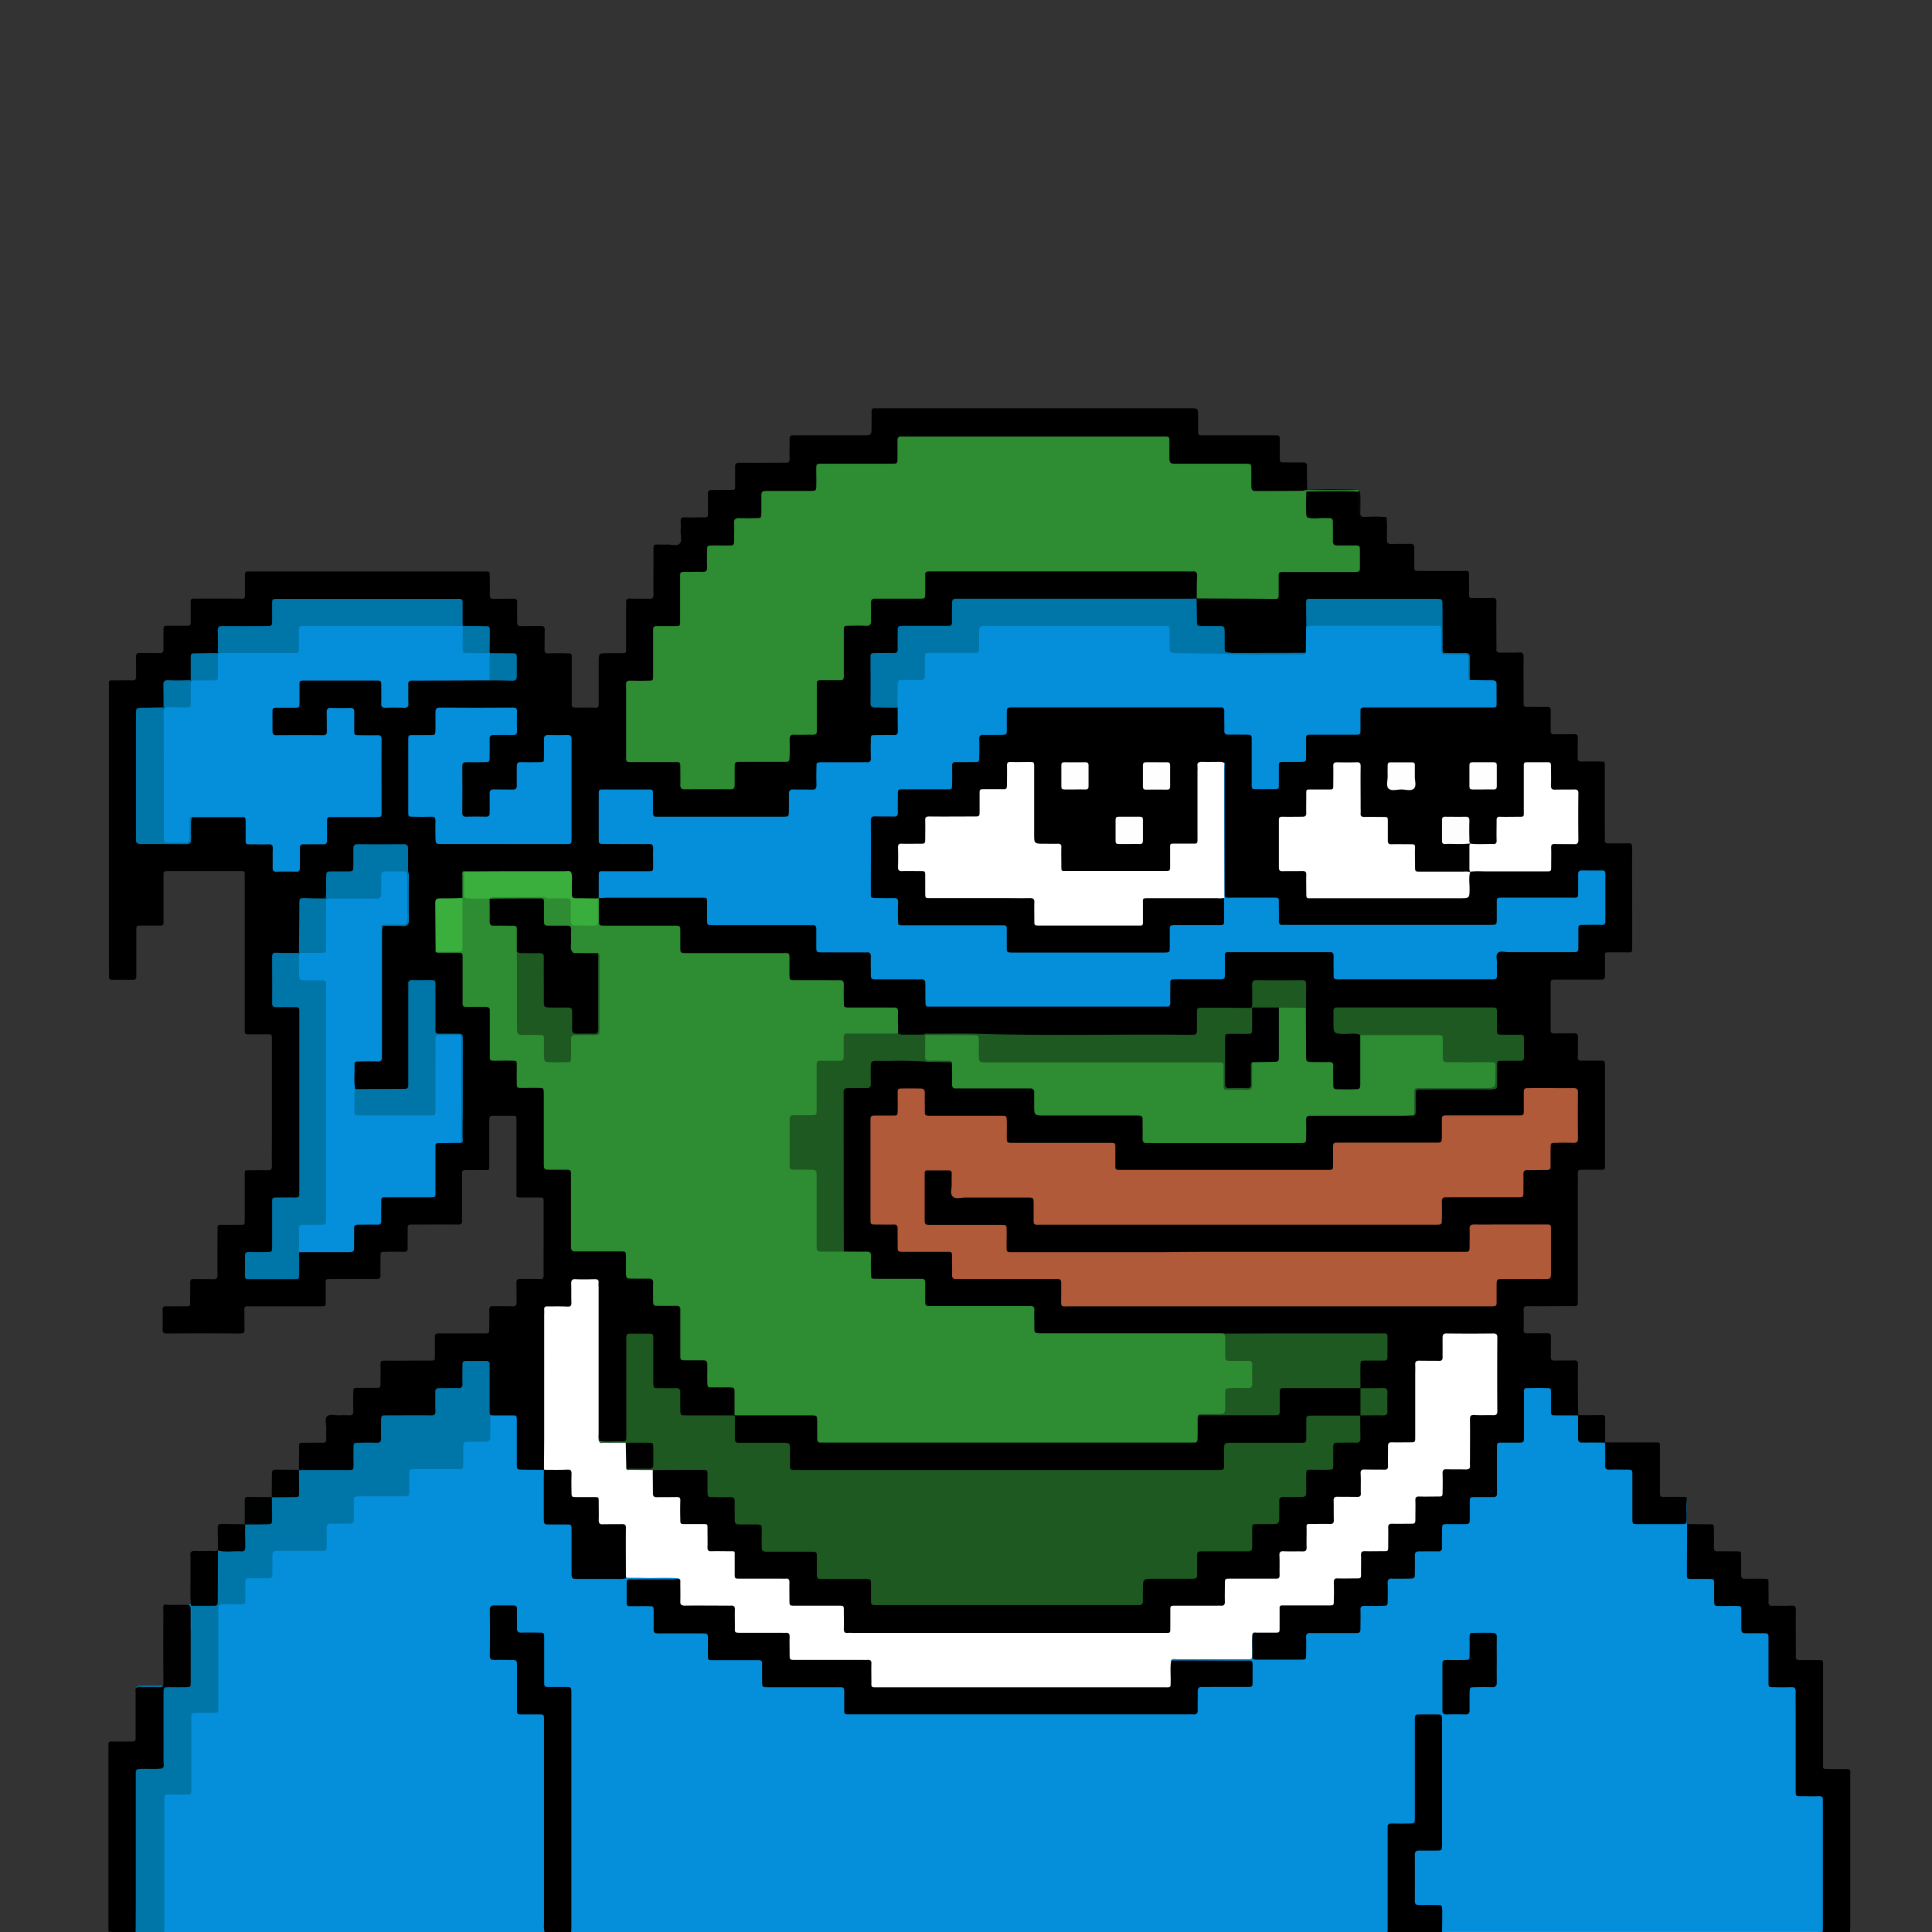 <svg id="Layer_1" data-name="Layer 1" xmlns="http://www.w3.org/2000/svg" viewBox="0 0 1080 1080"><rect x="0" y="0" width="1080" height="1080" fill="#333333" stroke="none"/><defs><style>.cls-1{fill:#dfedf4;}.cls-2{fill:#dfdfdf;}.cls-3{fill:#dfe0e0;}.cls-4{fill:#058fdb;}.cls-5{fill:#0075a8;}.cls-6{fill:#2e8d33;}.cls-7{fill:#010101;}.cls-8{fill:#000001;}.cls-9{fill:#000101;}.cls-10{fill:#fff;}.cls-11{fill:#b05a3a;}.cls-12{fill:#1d5920;}.cls-13{fill:#fdfdfd;}.cls-14{fill:#fefefe;}.cls-15{fill:#3aaf3d;}.cls-16{fill:#3aae3d;}.cls-17{fill:#2e8c33;}</style></defs><title>pepe-8trace</title><path class="cls-1" d="M775.61,1080.85H319.81a1,1,0,0,1,.4-1.21c1.7-.9,3.5-.7,5.3-.7h444.1c1.8,0,3.6-.2,5.3.7A1.33,1.33,0,0,1,775.61,1080.85Z"/><path class="cls-1" d="M304,1080.85H76.51a1,1,0,0,1,.4-1.21c1.7-.9,3.5-.7,5.3-.7h216.1c1.8,0,3.6-.2,5.3.7A1.11,1.11,0,0,1,304,1080.85Z"/><path class="cls-1" d="M1018.91,1080.85H806.51a1,1,0,0,1,.4-1.21c1.7-.9,3.5-.7,5.3-.7H1013c1.8,0,3.6-.2,5.3.7A1.46,1.46,0,0,1,1018.91,1080.85Z"/><path class="cls-2" d="M806.51,1080.25v.6h-31v-.6l.5-.51a3.49,3.49,0,0,1,1.3-.5c9.4-.2,18.8-.61,28.1.2A1.53,1.53,0,0,1,806.51,1080.25Z"/><path class="cls-3" d="M76.51,1080.25v.6H60.71c0-.3.1-.6.1-.9,4.8-1.62,9.8-.91,14.7-.51A2.31,2.31,0,0,1,76.51,1080.25Z"/><path class="cls-2" d="M304,1080.85v-.6a2.48,2.48,0,0,1,1-.81,53.12,53.12,0,0,1,13.8,0,2,2,0,0,1,1,.81v.6Z"/><path class="cls-2" d="M1018.91,1080.85v-.6l.5-.51c4.9-1,9.8-1.51,14.7.41v.8C1029,1080.85,1024,1080.85,1018.91,1080.85Z"/><path class="cls-4" d="M304.41,1080c-.2.1-.3.2-.5.3-1.3-.1-2.6-.2-3.9-.2H80.41c-1.3,0-2.6.1-3.9.1l-.6-.31c-1.5-1.31-1.3-3-1.3-4.73V993.94c0-5.44,1.1-6.45,6.6-6.55,2.7-.1,5.5.4,8.2-.51,1.5-1.1,1.1-2.82,1.2-4.33V947.36c0-4.74.8-5.44,5.4-5.64,2.2-.11,4.3,0,6.5-.11,2,0,3.1-.9,3.1-3.12,0-7.16.1-14.32,0-21.38,0-2.21-.69-8.86-.59-11.68a56.15,56.15,0,0,1,.5-8.18c2.6-1.51,6.69-.6,9.39-.6,5.8-.1,5.9-.1,5.9-6.15V872.05c0-1.72-.2-3.43.9-4.84,3-1.92,6.3-.91,9.5-1.11,4.5-.2,4.6-.2,4.8-4.74.1-3.23-.8-6.56,1-9.58l-.1.1c3-1.91,6.3-.91,9.4-1.11,4.4-.2,4.5-.3,4.7-4.74.1-3.22-.8-6.55,1-9.47l-.1.1c3-1.92,6.3-.91,9.4-1,4.4-.2,4.5-.3,4.7-4.74.1-3.23-.8-6.55,1-9.48v.1c1.5-1.31,3.4-1.11,5.2-1.11h19.4c4.4,0,4.6-.2,4.6-4.74a49.43,49.43,0,0,1,.1-5.44c.3-3.63,1.3-4.74,4.8-4.94,2.3-.2,4.6,0,6.8-.1,3.7-.1,4-.4,4.1-4.24.1-2-.1-4.13.1-6.15.2-3.83,1-4.63,4.8-4.73,6.9-.11,13.9,0,20.9-.11,4.2,0,4.5-.3,4.5-4.53,0-1.92-.1-3.83,0-5.85.2-3.93,1-4.74,5.1-4.84,1.9-.1,3.8,0,5.8,0,3.8-.1,4.1-.4,4.2-4.13.1-2.32,0-4.64.1-6.86.1-2.82,1.6-4.13,4.3-4.13,2.9-.1,5.8,0,8.6,0,3,0,4.3,1.51,4.3,4.53.1,6.76,0,13.51,0,20.27,0,5.54.1,5.65,5.7,5.65,9.5,0,9.5,0,9.5,9.57V816c0,4.23.4,4.53,4.5,4.64,3,.1,6-.41,8.9.5a2.16,2.16,0,0,1,1,.91c1.1,2.92.6,6,.6,9,.1,5.34,0,10.59.1,15.93.1,3.63.5,4,4.2,4.24,2.3.1,4.6-.11,6.8.1,3.8.2,4.6.9,4.7,4.84.1,7,0,14,.1,21,0,4.33.3,4.63,4.4,4.63,8.3-.1,16.5.61,24.8-.5,8.7-.5,17.4-.2,26.1-.1,1.3,0,3-.1,3.5,1.81-1.5,1.42-3.3,1.11-5.1,1.11-6.4.1-12.7,0-19.1,0-3.9,0-4.3.41-4.3,4.44,0,9.58-.4,8.37,8.3,8.47,6.2.1,6.8.71,6.8,6.86.1,9-.5,8.36,8.5,8.36,5.5,0,11-.1,16.6,0,4.2.1,5,1,5.1,5.25a49.36,49.36,0,0,1,0,5.44c-.1,2.82,1.2,3.83,3.9,3.83,6.7-.1,13.4-.1,20.2,0,5.3,0,6,.81,6.2,6v.71c.1,9.37-.8,8.37,8.6,8.47h30.6c5.7,0,6.8,1,6.8,6.75.1,9.38-.9,8.47,8.6,8.47h179.6c6.8,0,6.8,0,6.8-6.75V949c.1-5.94,1-7,6.9-7.05,6.6-.1,13.2,0,19.8,0,3.7,0,4.1-.51,4.2-4.24.3-8,.3-8-7.6-8H659c-1.8,0-3.6.2-5.2-.91.4-2.62,2.6-1.92,4.1-2,7.3-.2,14.6-.1,21.8-.1H694c2.7,0,3.9-1.11,3.8-3.83a42.1,42.1,0,0,1,.1-6.15c.1-1.31-.1-3,1.8-3.53,1.9,2.62,1,5.55,1.1,8.37.2,4.84.2,5,5.1,5H725c2.8,0,4-1.11,3.9-3.83a49.36,49.36,0,0,1,0-5.44c.2-4.24,1-5.15,5.1-5.25,6.6-.1,13.2,0,19.8,0,5,0,5.2-.3,5.3-5.34,0-2,0-4.13.1-6.15.2-2.32,1.4-3.53,3.7-3.63,2.5-.1,5-.2,7.5-.1,2.8.1,3.9-1.21,3.8-3.93-.1-2.42,0-4.84.1-7.26.1-2.62,1.4-3.94,4-4s5-.1,7.6-.1c2.4,0,3.5-1.11,3.4-3.53s0-5,.1-7.56,1.5-3.93,4.1-4c2.4-.1,4.8-.1,7.2-.1,2.8.1,3.9-1.21,3.8-3.93-.1-2-.1-4.14,0-6.15.2-4.14,1-4.94,5.2-5.15,2.4-.1,4.8,0,7.2-.1,2.2-.1,3.3-1.11,3.3-3.32s0-4.64.1-6.86c.2-3.93,1-4.74,5-4.94h2.9c7.2,0,7.2,0,7.2-7.46V811.75c0-5.64.7-6.25,6.2-6.35,9.8-.1,8.9,1.21,8.9-9.27,0-5.45-.1-10.89.1-16.34.1-3.83,1-4.64,4.7-4.84,2.8-.1,5.5,0,8.3,0s4.2,1.41,4.3,4.24c.1,2.32,0,4.63.1,6.85.1,3.73.4,4,4.2,4.14H878a6,6,0,0,1,4.1,1.11l-.1-.11c1.9,3,.9,6.36,1,9.48.2,4.44.3,4.54,4.7,4.74,3.2.1,6.5-.81,9.4,1l-.1-.1c1.9,2.82,1,6.05,1.1,9.17.2,4.84.2,5,5.1,5h.4c9.7,0,9.7,0,9.7,9.68,0,5.55-.1,11.09,0,16.64.1,3.63.6,4.13,4.2,4.23,6.6.11,13.2-.1,19.7.11,2.9,0,4.2-1,4-3.94-.1-2-.1-4.13,0-6.15.1-1.41-.2-2.92,1.4-3.83.6,4.84.1,9.78.3,14.72,1.2,1.51,1.2,3.33,1.2,5.14v20.27c0,3.73.4,4.13,4.2,4.23,2.3.1,4.6,0,6.8.1,2.6.11,3.9,1.42,4,4s0,5.34.1,8c0,2.12,1,3,3.1,3.13,2.5.1,5,0,7.6.1,3,.1,4.4,1.51,4.4,4.54,0,2.21.1,4.33,0,6.55-.1,2.92,1.1,4.23,4,4.13,2-.1,4.1-.1,6.1,0,3.9.21,4.8,1,4.9,5,.2,6.26,0,12.61.1,18.86,0,5.65.2,5.75,5.6,5.75,9.6.1,9.6.1,9.6,9.47v46.08c0,5.14.3,5.34,5.2,5.44,2,0,4.1,0,6.1.11q3.45.3,3.6,3.63a28.39,28.39,0,0,1,.1,2.92v65.23c0,1.82.3,3.63-1,5.25a.37.37,0,0,1-.1.3c-1.2-.1-2.4-.2-3.6-.2H809.71c-1.2,0-2.4.1-3.6.1l-.6-.31c-1.3-1-1.2-2.52-1.3-4a57.06,57.06,0,0,1,0-5.85c.2-2.92-1-4.23-3.9-4.13-2.2.1-4.3.1-6.5,0-3.6-.2-4.6-1-4.6-4.54-.2-7.86-.1-15.73,0-23.59,0-2.92,1.4-4.44,4.4-4.54h5c5.6,0,5.7-.1,5.7-5.54V963.69c0-4-.3-4.33-4.3-4.43-8.6-.2-8.6-.2-8.6,8.27v45.77c0,6.35-.6,6.86-6.7,7-9.2.1-8.4-1.11-8.4,8.67v45.37c0,1.91.4,3.93-1,5.54a.38.38,0,0,1-.1.31c-1.3-.1-2.6-.2-3.9-.2H323.51c-1.3,0-2.6.1-3.9.1l-.6-.31c-1.9-1.91-1.3-4.33-1.3-6.55V951.29c0-7.36,0-7.36-7.2-7.46h-1.4c-5.7-.1-6.5-.8-6.5-6.45-.1-6.55,0-13.11,0-19.56,0-3.93-.5-4.34-4.4-4.44h-4.7c-5.2-.1-5.9-.9-6-6.25,0-1.91,0-3.83-.1-5.85s-.9-3.12-3-3.12h-.7c-9-.51-9-.51-9,8.57,0,5.24.1,10.38,0,15.63,0,2.92,1.2,4.23,4.1,4,1.8-.1,3.6,0,5.4,0,4.8.1,5.6.91,5.6,5.85.1,6.25,0,12.6,0,18.85,0,5.65.1,5.75,5.5,5.75,9.6.1,9.6.1,9.6,9.88V1074.1C305.11,1076.21,305.41,1078.13,304.41,1080Z"/><path class="cls-5" d="M243.66,760.1h26.9c3.5,0,3.5,0,3.5,3.63,0,3,.1,6,0,9.07-.1,1.81.6,2.62,2.5,2.52,3.3-.1,6.7-.1,10,0,2.6,0,2.6.1,2.7,2.62,0,4.23-.1,8.46-.1,12.69-4.2,0-8.4.11-12.6,0-1.9,0-2.6.71-2.5,2.52.1,3.43,0,6.76,0,10.18,0,1.82-.6,2.62-2.5,2.62-2.9-.1-5.8,0-8.6,0-4,0-4,0-4,3.93v8.37c0,2.92-.1,3-3.1,3h-23.7c-3.4,0-3.4,0-3.4,3.43v8.36c0,3.43,0,3.43-3.4,3.43h-24.5c-3,.1-3.1.1-3.1,3v8c0,4.54.2,4.24-4.4,4.24-2.8,0-5.5.1-8.3,0-1.9-.1-2.5.8-2.5,2.62.1,3.22.1,6.55,0,9.77,0,2.83-.1,2.83-2.9,2.83h-22.3a20.85,20.85,0,0,1-2.5,0c-1.8-.11-2.6.6-2.6,2.51.1,2.52,0,5,0,7.66,0,5.75.5,5.14-5.3,5.14h-7.2c-2.5.1-2.6.1-2.6,2.72-.1,3,0,6,0,9.07,0,2.52-.1,2.73-2.6,2.73-3,.1-6,0-9,0a5.73,5.73,0,0,0-3.4.8,2.8,2.8,0,0,1-.8-1.11c-.8-8.87-.3-17.83-.2-26.8,0-2.32,1.4-3.53,3.7-3.53a20.9,20.9,0,0,0,2.5-.1c10.3-.1,8.8,1.11,8.9-9.17,0-1.82-.2-3.63.9-5.24v.2c3-1.92,6.3-.91,9.5-1,4.4-.2,4.5-.3,4.7-4.74.1-3.22-.8-6.55,1-9.57v.1c3-1.91,6.3-.91,9.5-1,4.4-.2,4.5-.3,4.7-4.73.1-3.23-.8-6.55,1-9.58v.1c3-1.91,6.2-.9,9.4-1.11,4.4-.2,4.5-.3,4.7-4.63.2-3.33-.9-6.75,1.1-9.78v-12.8c0-.7-.2-1.41.4-2,2.3,2,1.3,4.73,1.4,7.15.1,7.36-.3,6.86,7,6.86,5.8,0,11.5-.1,17.3,0,2.8,0,4-1,3.8-3.83-.1-1.41,0-2.93,0-4.34,0-6.65.4-7,6.9-7h5c2.3.1,3.2-1,3.2-3.33s-.1-4.83,0-7.25c.2-3.63.9-4.44,4.5-4.64,2-.1,4.1,0,6.1,0,4.1-.1,4.4-.3,4.4-4.64v-5.44c-.1-1.81,0-3.22.9-4.43Z"/><path class="cls-5" d="M122.06,896.55v56.54c0,4.64.3,4.44-4.2,4.44h-8.3c-2.5.1-2.6.2-2.6,2.72v40.21c0,2.62-.1,2.72-2.6,2.72-3,.1-6,0-9,0-3.5,0-3.5,0-3.5,3.63v69.82c0,1.51.3,3.13-.6,4.54l-14.4.3-.6-.3c-1.4-1.31-1.2-3.13-1.2-4.74V993.3c0-5.44,1.1-6.45,6.6-6.55,1.8,0,3.6-.1,5.4,0,2.8.1,3.8-1.21,3.8-3.93V948.46c0-3.73-.6-4.34-4.5-4.34-9.3-.1-8.2-.5-8.3,8.06,0,5.35.1,10.59-.1,15.93,0,1.51.6,3.53-1.6,4.33,0-9.27,0-18.54-.2-27.81,0-2,.8-2.42,2.6-2.42,3,.1,6,0,9,0,4.1,0,3.7.5,3.7-3.63V916.21c0-1.21-.3-2.42.3-3.53,1.6,1.21,1.3,3,1.3,4.64.1,6.55,0,13,0,19.55,0,3.73.4,4.13,4.2,4.13,10,0,8.6,1,8.7-8.57.1-4.23,0-8.46,0-12.7,0-6.24,0-6.24-6-6.24h-4.3c-1.3-.11-2.7,0-3.5-1.31,3.3-.81,6.6-.21,9.9-.41a14.05,14.05,0,0,1,2.9,0c1.6.1,2-.7,2-2.21-.1-3.33,0-6.76,0-10.08a21.22,21.22,0,0,1,.2-2.52C112,895.45,117,896.25,122.06,896.55Z"/><path d="M882.21,791.18h-12.6c-2.5,0-2.6-.1-2.6-2.72v-9.78c0-2.62-.1-2.72-2.5-2.72-3.4-.1-6.7-.1-10.1,0-2.5,0-2.5.1-2.5,2.72V803c0,3.33,0,3.43-3.3,3.43h-9c-2.8,0-2.8.1-2.8,2.82v25.71c.1,1.41-.7,1.92-2,1.92h-10.1c-3.1,0-3.1.1-3.1,3.22v8.68c0,3.12-.1,3.12-3.3,3.22h-9.4c-2.7,0-2.7.1-2.8,2.93,0,3.22-.1,6.55,0,9.78.1,1.91-.6,2.62-2.5,2.52-3.5-.1-7,0-10.4,0-1.7,0-2.3.7-2.3,2.31.1,3.23,0,6.56,0,9.78,0,3-.1,3-3,3.13-3.2,0-6.5.1-9.7,0-1.8-.1-2.6.5-2.5,2.52.1,3.23.1,6.55,0,9.78,0,2.82-.1,2.82-2.8,2.92-3.4,0-6.7.11-10.1,0-1.7,0-2.4.51-2.3,2.32.1,3,0,6,0,9.08,0,3.83,0,3.83-3.7,3.83h-22a16.13,16.13,0,0,1-2.2,0c-1.8-.1-2.6.5-2.5,2.42.1,3.23.1,6.55,0,9.78,0,2.52-.1,2.62-2.6,2.62h-24.8c-2.6,0-2.6-.1-2.7-2.62-.1-3.83.2-7.76-.2-11.6-.3-2.31,1.6-2.11,2.8-2.21a45.79,45.79,0,0,1,7.6-.1c2.8.1,3.9-1.21,3.8-3.94-.1-2.21-.1-4.33,0-6.55.2-3.83,1-4.74,4.8-4.74,6.8-.1,13.7,0,20.5-.1,4.6,0,4.9-.3,4.9-4.94,0-9.88-.1-9.58,9.5-9.58,5.5,0,5.6-.1,5.6-5.64,0-9.48,0-9.48,9.5-9.58,5.5,0,5.5-.1,5.6-5.75,0-9.48,0-9.48,9.6-9.48,5.3,0,5.5-.2,5.5-5.44.1-9.78.1-9.78,9.7-9.78,1.1,0,2.2,0,3.2-.1,1.9-.1,2.8-1.11,2.9-3,.1-2.42,0-4.84.1-7.26.2-3.83,1-4.63,4.7-4.84,2.2-.1,4.3-.1,6.5,0,2.7.1,3.9-1.11,3.9-3.93v-20c0-5.95.7-6.56,6.7-6.66,9.4-.1,8.4.91,8.4-8.67V751.46c0-4.84-.2-5-5.1-5h-19.4c-2.9,0-4.2,1.21-4.1,4.13.1,2,.1,4.14,0,6.15-.2,3.93-1,4.74-5,4.94-1.6.1-3.1,0-4.7,0-5.1,0-5.3.31-5.4,5.25v32.26c0,8-.2,8.17-8,8.17-7.1,0-7.1,0-7.1,7.15,0,7.87-.2,8.07-8.1,8.07-7,0-7,0-7,7.26,0,7.66-.3,8-7.9,8-7.2,0-7.2,0-7.3,7.36,0,7.66-.3,7.86-7.9,7.86s-7.2-.3-7.2,7.36-.2,7.86-8,7.86-7.1-.4-7.2,7.36v2.52c-.3,3.94-1.3,5.15-5.3,5.25-6.8.2-13.7,0-20.5.1-4.9,0-5.1.2-5.1,5,0,10.49.4,10.18-10,10.18h-16.6c-2.6,0-3.7,1-3.7,3.63a65.74,65.74,0,0,1-.1,7.67c-.1,2.42-1.3,3.73-3.8,3.93-1.4.1-2.9.1-4.3.1H478.71c-7.9,0-8.1-.2-8.1-8.07,0-7.66.4-7.16-7-7.16-5.9,0-11.8.1-17.6,0-4.7-.1-5.4-.9-5.6-5.44-.1-1.61,0-3.13,0-4.74-.1-4.84-.2-5-5.2-5h-18.7c-6.2,0-7-.91-7.1-7.16-.1-8.77.7-8-8-8.07-1.1,0-2.2,0-3.2-.1-2.5-.1-3.7-1.41-3.8-3.83-.1-2.62-.1-5.34-.1-8,0-2.22-1-3.33-3.2-3.33-2.4,0-4.8.1-7.2-.1-3.6-.2-4.4-1-4.6-4.64-.1-2.42-.1-4.84-.1-7.26,0-2.22-1-3.32-3.3-3.32-2.6,0-5.3.1-7.9-.11-1.6-.1-3.3-.5-3.5-2.42-.5-4.63-1.2-9.37.5-13.91a6,6,0,0,1,4.1-1c7.3-.1,14.6-.1,22,0,4.6.1,5.4.91,5.5,5.65a57.06,57.06,0,0,1,0,5.85c-.1,2.82,1.2,3.93,3.9,3.83,2-.1,4.1-.1,6.1,0,4,.2,4.8,1,5,4.94.1,2.32,0,4.64.1,6.85s1.1,3.33,3.3,3.33h6.1c4.8.1,5.5.81,5.6,5.85v4c.1,5.14.3,5.35,5.2,5.45h19.8c5.1,0,5.8.8,5.9,5.95,0,1.81.1,3.63,0,5.44-.1,2.72,1,3.93,3.8,3.93,6.7-.1,13.4-.1,20.2,0,5.6,0,6.2.71,6.3,6.25.1,9-1,8.27,8.5,8.27h136.8c3.9-.1,4.3-.4,4.4-4.33v-.41c-.1-10.28-.1-9.78,10-9.78,5.4,0,10.8-.1,16.2,0,2.9.1,4.2-1.11,4-4.13-.1-2.22-.1-4.34,0-6.56.2-3.62,1-4.53,4.6-4.63,6.8-.2,13.7,0,20.5-.1,5.5,0,5.7-.21,5.8-5.65.1-9.48.1-9.48,9.5-9.58,5.3,0,5.6-.3,5.6-5.85.1-9.37.1-9.37,9.3-9.37,5.7,0,5.8-.1,5.8-5.95,0-9.28,0-9.28,9.1-9.28h2.5c2.4.1,3.5-1,3.5-3.53v-7.26c0-3,1.5-4.43,4.5-4.43,2.4,0,4.8-.1,7.2-.1s3.3-1.11,3.4-3.53c.1-3.43-.7-7.06.8-10.39,1.3-1.41,3-1.21,4.7-1.21,2.1-.1,4.3-.1,6.4,0s3.3-.9,3.2-3.22c0-2.12-.1-4.34,0-6.46.1-2.52-1.2-3.42-3.5-3.32h-6.8c-1.4,0-2.9,0-4-1.11-1.6-4.44-.9-9.08-.6-13.61.2-2.12,2-2.52,3.8-2.62,2.6-.21,5.3-.11,7.9-.11,2.1,0,3.1-1,3.1-3.12.1-11.6.6-9.78-8.7-9.78-27.2-.1-54.4.1-81.6-.1q-50.55.15-101.1,0c-5,0-5.7-.91-5.9-6v-.71c-.1-9,.9-8.47-8.3-8.47h-46.1c-6.1,0-6.8-.7-6.8-6.85-.1-9.08.8-8.27-8.5-8.37-5.5,0-11,.1-16.6,0-4.2-.1-5-1-5.2-5.14-.1-2.22-.1-4.34-.1-6.56,0-2.42-1.1-3.52-3.5-3.52h-6.1c-1.6,0-3.1.1-4.5-.91-1.1-1.41-1-3.23-1-4.84V613.43c0-5.54.8-6.25,6.2-6.35,8.6-.2,8.6-.2,8.9-8.87.2-5.25,1.2-6.15,6.5-6.36,12.5-.5,24.9.81,37.3.91a4.17,4.17,0,0,1,2.7.71c1.8,2.72.9,5.85,1,8.87.2,4.44.4,4.74,4.7,4.74h34.2c6.3,0,7.1.91,7.2,7.06.1,8.77-1,8.16,8.2,8.16h46c5.6,0,6.2.71,6.3,6.26.2,9.88-1.4,9,9.2,9h74.1c5.9,0,5.9,0,5.9-5.75,0-9.48,0-9.48,9.6-9.48h45.7c1.7,0,3.4.21,4.9-.6,1.8-1.51.9-3.63,1.1-5.45.1-1.21,0-2.42,0-3.63.1-3.93.8-4.63,4.7-4.73,11.8-.1,23.5,0,35.3,0,5.3,0,5.4-.1,5.4-5.55v-6.55c0-2.52,1.3-3.73,3.8-3.94s5.3-.1,7.9-.1c2.2,0,3.3-1,3.3-3.32.1-10.49.6-8.77-8.1-9h-2.5c-2.9,0-4.4-1.41-4.4-4.43,0-2.52,0-5-.1-7.67,0-2.11-1-3.12-3.1-3.12h-80.3c-5.7,0-5.8.1-5.8,5.85,0,6.35,0,6.25,6.3,6.45,2.8.1,5.8-.81,8.1,1.71.9,1.72.7,3.53.7,5.35,0,6.85.1,13.81,0,20.67-.1,4.43-1.3,5.54-5.6,5.64-2,.1-4.1.1-6.1,0-4.3-.2-5.4-1.31-5.6-5.74-.1-2-.1-4.14-.1-6.15,0-2.32-1-3.33-3.3-3.23h-6.1c-4.4-.2-5.6-1.21-5.7-5.65-.1-8.57-.2-17.14,0-25.71q-.15-5.45,0-10.89c0-2.42-.9-3.53-3.4-3.53h-21.2c-2.4,0-3.5.91-3.5,3.43V559c0,1.51,0,3.12-1.2,4.43-1.6,1.11-3.4.91-5.2.91h-20.2c-3.9,0-4.2.4-4.3,4.44V572c0,7.06-.5,7.46-7.6,7.56h-.7c-35.8,0-71.5.31-107.3-.2-11-.1-22-.7-33-.7-1.7,0-3.4-.2-5,.5a59.92,59.92,0,0,1-11.3.3,4.22,4.22,0,0,1-3.7-1.71c-1.2-2.92-.6-6-.7-9-.2-4-.4-4.34-4.3-4.44-6.6-.1-13.2,0-19.8,0-5.3-.1-6-.81-6.1-6.05v-.4c-.1-9.58,1.1-8.77-9-8.77-5.4,0-10.8.1-16.2-.11-4-.1-4.8-1-5-5-.1-2.21-.1-4.33,0-6.55,0-2.62-1.2-3.73-3.7-3.63h-50.7c-6.2,0-6.7-.6-6.8-6.86-.1-9.07.9-8.36-8.4-8.36h-29.1c-7.6,0-7.8-.21-7.7-7.67,0-2.92-.7-6.05.8-8.87,1.5-1.11,3.2-1,4.8-1h50.8c5.4,0,6.1.81,6.2,6.35v.71c.1,8.57-.7,8.07,7.9,8.07h46.4c6.1,0,6.8.7,6.8,6.85.1,9.08-.7,8.27,8.4,8.37,5.5,0,11-.1,16.6,0,4.2.1,5,1,5.2,5.14.1,2,.1,4.14,0,6.15-.1,2.73,1.1,3.93,3.8,3.83,6-.1,12,0,18,0h4c3,0,4.3,1.52,4.4,4.54,0,2.32.1,4.64,0,6.86-.1,2.82,1.2,3.93,3.9,3.83h124.2a20.85,20.85,0,0,1,2.5,0c2.7.1,4-1,3.9-3.83-.1-2.22-.1-4.34,0-6.56.2-3.83,1-4.74,4.8-4.84,6.7-.2,13.4,0,20.2-.1,5.7,0,5.9-.2,6-5.84.1-9.38.1-9.38,9.3-9.38h49c2.9,0,4.4,1.41,4.5,4.44.1,2.41.1,4.83.1,7.25s1.1,3.43,3.5,3.53h79.5c5.9,0,6-.2,6.1-6.15.1-9.17.1-9.17,9.3-9.17h31.3c4.4,0,4.7-.41,4.8-4.74a57.58,57.58,0,0,1,.1-5.85c.2-3.53,1.1-4.33,4.7-4.64,2.3-.1,4.6-.1,6.8-.1s3.6-.9,3.6-3.43V490.93c0-2.32-1.1-3.13-3.3-3.33-9.2-.8-9.4-.6-9.5,8.67-.1,5.85-.7,6.56-6.4,6.56h-34.2c-4.4,0-4.7.4-4.8,4.74,0,2.32.1,4.63-.1,6.85a3.38,3.38,0,0,1-3.4,3.43c-1.4.1-2.9.1-4.3.1H721.31c-7.4,0-7.7-.3-7.7-7.66,0-7.87.7-7.56-7.4-7.56-5.8,0-11.5.1-17.3,0-4.7-.1-5.4-.91-5.4-5.55V431.44c0-1.51.4-3.22-1-4.43-3.3-1.11-6.7-.51-10-.41-2.3,0-2.6,1.72-2.6,3.53-.1,5,0,10.19,0,15.23,0,7.06.1,14,0,21.07-.1,4.94-.8,5.75-5.6,5.85-1.9,0-3.8.1-5.8,0-2.6-.1-3.7,1-3.7,3.63s.1,5-.1,7.66c-.2,2.42-1.4,3.73-3.8,3.93-1.8.1-3.6.1-5.4.1h-46.8c-6,0-6.6-.7-6.7-6.65-.1-9.48.8-8.47-8.6-8.57-5.9,0-6.5-.71-6.6-6.76V431.85c0-4.94-.3-5.25-5-5.25-9.4,0-8.5-.5-8.5,8.27,0,1.11,0,2.22-.1,3.23-.2,2.32-1.4,3.43-3.7,3.63-2.6.2-5.3.1-7.9.1s-3.5,1.11-3.4,3.53.1,4.64-.1,6.85c-.2,3.83-1,4.74-4.8,4.74-6.8.2-13.7,0-20.5.1-4.6,0-4.8.31-4.9,4.94,0,2.22.1,4.34-.1,6.56s-1.4,3.53-3.7,3.63a57.67,57.67,0,0,1-7.2.1c-2.8-.1-4.2.91-4.2,3.93,0,10.59-.4,8.87,8.5,9.07,6,.1,6.6.61,6.7,6.66.1,9.58-1,8.57,8.8,8.67h45.7c6,0,6.6.71,6.7,6.65.1,9.28-.9,8.57,8.5,8.57h44.6c4.8,0,5.1-.3,5.1-5.14,0-10.28-.4-10.08,10.1-10.08h31.3c1.8,0,3.6-.2,5.2.91,1.8,4.53,1,9.27.6,13.91-.1,1.51-1.4,2.22-2.8,2.42a25.49,25.49,0,0,1-3.9.2h-18c-4.9,0-5.1.3-5.2,5v5.85c0,2.82-1.4,4.24-4.2,4.34-1.2,0-2.4.1-3.6.1h-79.9c-4.3-.2-5.1-1-5.3-5.45-.1-1.71,0-3.43,0-5-.1-4.23-.4-4.54-4.5-4.64h-50.4c-5.6,0-6.2-.7-6.3-6.25-.2-8.87-.2-8.87-8.8-9-5.6-.1-6.3-.71-6.3-6.25,0-11.9-.1-23.7,0-35.59,0-5.35.8-6.05,6-6.25,8.9-.21,8.9-.21,9.1-9.08.1-5.34.8-6.05,6.1-6.15,6.7-.1,13.4-.1,20.2,0,2.9,0,4.2-1,4-4-.1-2.22-.1-4.34,0-6.56.2-3.62,1-4.43,4.5-4.63,2.4-.1,4.8-.1,7.2-.1,2.2,0,3.3-1,3.3-3.23,0-2.52,0-5,.1-7.66q.15-4.25,4.2-4.24c2.4-.1,4.8,0,7.2-.1,3.7-.1,4.1-.6,4.3-4.23.1-2,0-4.14.1-6.15.2-3.73,1.1-4.54,4.9-4.74a28.05,28.05,0,0,1,2.9,0H677c7.5,0,7.8.3,7.8,8.06,0,7.16,0,7.16,7.1,7.16,8.6,0,8.7.1,8.7,8.57,0,5.95.1,11.9,0,17.75,0,2.92,1.1,4.13,4,4.13,10-.1,8.7.61,8.8-8.27.1-6.35.6-6.95,7.1-6.95,8.6,0,8,.6,8-8.07a21.24,21.24,0,0,1,.1-2.52c.3-3.53,1.1-4.34,4.7-4.64,1.1-.1,2.2-.1,3.2-.1h16.9c5.1,0,5.3-.3,5.4-5.24,0-2,0-4.14.1-6.15.2-2.32,1.4-3.53,3.6-3.73,1.6-.1,3.1-.1,4.7-.1h62.3c5.4,0,5.6-.2,5.6-5.75,0-7.16,0-7.16-7-7.26-2.4,0-4.8.5-7-.91-1.8-3.12-.7-6.65-.9-10-.2-4.13-.4-4.54-4.6-4.54h-6.5c-2.9,0-4.1-1.31-4.1-4.23.1-6.86-.1-13.81-.1-20.67,0-5.24-.2-5.44-5.5-5.44h-63.3c-5,0-5.2.2-5.2,5.34,0,3.13,0,6.25-.1,9.48-.3,4.94.9,9.88-.9,14.72-1.2,1-2.7.91-4.1.91h-37c-4.7,0-5.4-.71-5.5-5.45a57.06,57.06,0,0,1,0-5.85c.1-2.82-1.3-3.93-3.9-3.83s-5,0-7.5-.1c-2.7-.1-4.3-1.31-4.3-4.23,0-3.84-.5-7.77.4-11.5a2.26,2.26,0,0,1,.9-1c1.8-.9,3.7-.7,5.6-.7h34.1c4.7,0,4.9-.3,4.9-4.84v-5c.2-4.24.9-5,5.1-5.25,1.3-.1,2.6,0,4,0h31.6c4.2,0,4.6-.4,4.7-4.43.1-8.87.4-7.66-7.4-7.77h-1.8c-4.8-.1-5.8-1.21-5.9-6.15,0-1.81-.1-3.63,0-5.44.1-2.62-1-3.83-3.6-3.73-2,.1-4.1.1-6.1,0-1.5-.1-3.2-.1-4.1-1.71-.5-4.94-1.2-9.89.4-14.72,9.6-.51,19.2-.31,28.8-.11,1,4,.4,8.07.4,12.1,0,2.22.5,3.13,3,3.13,4.1-.1,8.3-.51,12.4.3.7,4,.2,8.17.3,12.3,0,1.92.5,2.52,2.4,2.52,3.6-.1,7.2,0,10.8-.1,1.6,0,2.1.61,2.1,2.12-.1,3.23,0,6.55,0,9.78,0,3.43-.3,3.23,3.4,3.23h23.8c3.3,0,3.4-.51,3.4,3.22,0,3.43.1,6.76,0,10.18,0,1.42.5,1.92,1.9,1.82,3.7-.1,7.4.1,11.2-.1,1.8-.1,2.3.6,2.2,2.32-.1,7.76,0,15.52,0,23.19a28.44,28.44,0,0,1,0,2.92c-.1,1.51.4,2.12,2,2.12,3.6-.1,7.2.1,10.8-.1,1.9-.1,2.4.6,2.4,2.52-.1,8.37,0,16.74,0,25,0,2.93,0,2.93,2.9,2.93,3.4,0,6.7.1,10.1,0,1.8-.1,2.2.6,2.2,2.32-.1,3.63,0,7.26-.1,10.88,0,1.52.4,2.12,2,2.12,3.7-.1,7.4,0,11.2-.1,1.6,0,2.1.51,2,2.12-.1,3.63,0,7.26-.1,10.89-.1,1.71.5,2.32,2.3,2.32,3.5-.1,7-.1,10.4,0,2.5,0,2.5,0,2.5,2.62V461c0,2.82.1,5.54,0,8.36-.1,1.62.5,2.12,2.1,2.12,3.6-.1,7.2.1,10.8-.1,1.9-.1,2.4.5,2.4,2.42-.1,12.8,0,25.61,0,38.41v16.74c0,4,0,3.43-3.6,3.43h-7.9c-4.3,0-3.7-.3-3.7,3.63v8.37c0,3.12,0,3.22-3.1,3.22H870c-3.1,0-3.2,0-3.2,3v20.67c0,1.41.1,2.92,0,4.33s.4,2.12,2,2.12c3.7-.1,7.4,0,11.2-.1,1.6,0,2.1.5,2.1,2.12-.1,3.63.1,7.26-.1,10.88-.1,1.72.4,2.42,2.2,2.32,3.4-.1,6.7,0,10.1,0,2.9,0,2.9,0,2.9,3v56.26c0,1.31-.4,1.71-1.7,1.71-3.8-.1-7.7,0-11.5,0-1.6,0-2.1.61-2,2.12.1,2.22,0,4.34,0,6.55v63.12a21.19,21.19,0,0,0,0,2.52c.1,1.41-.4,1.92-1.8,1.92-2.9-.1-5.8,0-8.6,0-5.9,0-11.8.1-17.6,0-1.7,0-2.3.4-2.3,2.21q.15,5.45,0,10.89c0,1.62.5,2.12,2.1,2.12,3.7-.1,7.4,0,11.2-.1,1.6,0,2,.6,2,2.12-.1,3.63,0,7.26-.1,10.89,0,1.71.4,2.31,2.2,2.31,3.6-.1,7.2,0,10.8-.1,1.7-.1,2.2.51,2.2,2.22-.1,8.07,0,16.23,0,24.3C882.21,788.56,882.21,789.87,882.21,791.18Z"/><path d="M304.11,821.63c-4,0-7.9,0-11.9-.1-3.3,0-3.3,0-3.3-3.43V794.21c0-3-.1-3-3-3h-9.4c-2.8,0-2.8-.1-2.8-2.82V762.65c.1-1.41-.7-1.91-2-1.91-3.7,0-7.4.1-11.2,0-1.6,0-2.1.7-2,2.21,0,3.53-.1,7.06,0,10.49.1,1.81-.6,2.62-2.5,2.52-3.5-.1-7,0-10.4,0-1.7,0-2.3.6-2.3,2.32.1,3.53-.1,7.06.1,10.48.1,1.92-.7,2.53-2.5,2.42-8.2-.1-16.3,0-24.5,0-3.3,0-3.4,0-3.4,3.33,0,3.13-.1,6.25,0,9.48.1,1.91-.7,2.52-2.5,2.52-3.4-.1-6.7-.1-10.1,0-2.7,0-2.8.1-2.8,2.92-.1,3.13,0,6.25,0,9.48,0,2.72-.1,2.82-2.8,2.82h-25.9a9.89,9.89,0,0,0-1.8.11c0-4.24.1-8.47.1-12.71,0-2.62,0-2.62,2.5-2.62,3.6,0,7.2-.1,10.8,0,1.4,0,1.9-.5,1.9-1.92a56.87,56.87,0,0,1,0-5.84c.1-2.42-1-5.55.4-7,1.6-1.61,4.8-.4,7.2-.61a41.69,41.69,0,0,1,5,0c1.8.21,2.6-.4,2.5-2.42-.1-3.42-.1-6.75,0-10.18,0-2.72,0-2.72,2.8-2.72H210c2.7,0,2.7,0,2.7-2.82,0-3.43.1-6.76,0-10.19-.1-1.81.6-2.22,2.3-2.22,6.2.11,12.5,0,18.7,0h6.8c2.6,0,2.6-.1,2.6-2.52,0-3.52.1-7.05,0-10.48-.1-1.82.6-2.22,2.3-2.22,8.4.1,16.8,0,25.2,0,2.9,0,2.9,0,2.9-2.92,0-3.43.1-6.76,0-10.19,0-1.61.5-2.11,2.1-2.11,3.6.1,7.2-.1,10.8.1,2,.1,2.4-.71,2.4-2.52-.1-3.53,0-7.06-.1-10.49-.1-1.71.5-2.32,2.2-2.32,3.6.1,7.2-.1,10.8.1,1.8.1,2.2-.5,2.2-2.32-.1-6.45,0-12.8,0-19.25V672.11c0-2.72,0-2.72-2.8-2.72h-9.4c-3.4,0-3,.1-3-3.23V627.65c0-4.34.4-3.93-3.8-3.93h-8.3c-3,0-3,0-3.1,3.22v24.3c0,2.92.2,2.82-2.7,2.82h-9.7c-2.7,0-2.8,0-2.8,2.73V680a16.3,16.3,0,0,0,0,2.21c.3,2-.7,2.42-2.5,2.32-8.4-.1-16.8,0-25.2,0-2.7,0-2.7,0-2.7,2.83,0,3.42-.1,6.75,0,10.18.1,1.81-.6,2.32-2.3,2.22-3.5-.1-7-.1-10.4,0-2.5,0-2.5.1-2.5,2.62,0,3.43-.1,6.75,0,10.18.1,1.92-.6,2.52-2.5,2.42-7.9-.1-15.8,0-23.8,0a20.85,20.85,0,0,1-2.5,0c-1.4-.1-1.9.61-1.8,1.92v10.48c0,2.72,0,2.83-2.7,2.83h-38.5a20.85,20.85,0,0,1-2.5,0c-1.4-.11-1.9.6-1.8,1.91.1,3.63-.1,7.26.1,10.89.1,1.92-.6,2.42-2.5,2.42-13.7-.1-27.4-.1-41,0-1.7,0-2.3-.5-2.3-2.22q.15-5.45,0-10.89c-.1-1.91.7-2.22,2.4-2.11,3.1.1,6.2,0,9.4,0,3.7,0,3.6.4,3.6-3.43,0-3.23.1-6.56,0-9.78,0-1.62.6-2.12,2.1-2,3.6.1,7.2-.1,10.8.1,2,.1,2.4-.7,2.4-2.52-.1-7.86,0-15.73,0-23.59a21.19,21.19,0,0,0,0-2.52c-.1-1.41.6-1.92,1.9-1.82,3,.1,6,0,9,0,4.9,0,4.2.61,4.3-4.13V657.29c0-3.43-.1-3.13,3.1-3.13s6.5-.1,9.7,0c2,.11,2.4-.7,2.4-2.52-.1-6.45,0-12.8,0-19.25V581.17c0-3,0-3-2.9-3h-10.4c-1.3,0-2-.4-1.9-1.91a21.19,21.19,0,0,0,0-2.52v-85.3c0-1.11-.5-1.51-1.5-1.51h-41c-2.9,0-2.9,0-2.9,2.92v24.7c0,2.83,0,2.83-2.7,2.83H79c-2.7,0-2.8,0-2.8,2.72v25.71c.1,1.41-.6,1.91-1.9,1.91-3.8-.1-7.7,0-11.5,0-1.4,0-2-.5-1.9-1.91a21.19,21.19,0,0,0,0-2.52V384.66c0-5-.6-4.33,4.4-4.33,2.9,0,5.8-.11,8.6,0,1.8.1,2.2-.61,2.2-2.32-.1-3.63,0-7.26-.1-10.89,0-1.51.5-2.12,2.1-2.12,3.7.1,7.4,0,11.2.1,1.6,0,2.1-.5,2.1-2.12-.1-3.42,0-6.75,0-10.18,0-3,0-3,2.9-3H104c2.6,0,2.6-.11,2.6-2.52v-9.78c0-2.83,0-2.83,2.7-2.83H133c4.5,0,3.9.41,3.9-3.73,0-3.12.1-6.25,0-9.48,0-1.61.5-2.21,2.1-2a16.13,16.13,0,0,0,2.2,0h129.9c2.7,0,2.7,0,2.7,2.82,0,3.43.1,6.76,0,10.18-.1,1.72.4,2.32,2.2,2.32,3.7-.1,7.4,0,11.2-.1,1.4,0,1.9.51,1.9,1.92-.1,3.73,0,7.46,0,11.29,0,1.61.5,2.12,2.1,2.12,3.7-.1,7.4,0,11.2-.1,1.6,0,2.1.5,2.1,2.11-.1,3.63,0,7.26-.1,10.89,0,1.72.4,2.42,2.2,2.32,3.5-.1,7-.1,10.4,0,2.6,0,2.6.1,2.6,2.52v23.19a21.19,21.19,0,0,1,0,2.52c-.1,1.51.4,2.12,2,2.12,3.2-.1,6.5,0,9.7,0s3.4.71,3.4-3.23V370.14c0-5,0-5,4.9-5h7.6c2.8,0,2.8,0,2.8-2.72V340.6c0-1.21.1-2.42,0-3.63-.1-1.71.4-2.42,2.2-2.32,3.6.1,7.2,0,10.8.1,1.7,0,2.3-.5,2.3-2.22-.1-6.15,0-12.3,0-18.55v-6.85c0-2.73.1-2.73,2.8-2.73,1.6,0,3.1.11,4.7,0,2.5-.1,5.7,1.11,7.2-.6s.3-4.84.5-7.36a42.36,42.36,0,0,0,0-5c-.1-1.82.6-2.32,2.3-2.22,3.1.1,6.2,0,9.4,0,4,0,3.5.2,3.5-3.43,0-3.12.1-6.25,0-9.48-.1-1.91.7-2.52,2.5-2.42,3,.11,6,0,9,0,4.3,0,3.7.41,3.7-3.62,0-3,.1-6.05,0-9.08-.1-1.91.6-2.52,2.5-2.52,7.8.1,15.6,0,23.4,0a20.85,20.85,0,0,1,2.5,0c1.5.1,2.1-.5,2.1-2.12-.1-3.42,0-6.75,0-10.18,0-2.92,0-3,3-3h37.8c5,0,5,0,5-4.95,0-2.82.1-5.54,0-8.36,0-1.42.5-1.92,1.9-1.82a20.85,20.85,0,0,0,2.5,0h173.9c4.2,0,4.2,0,4.2,4.14,0,3,.1,6,0,9.07,0,1.41.6,1.92,1.9,1.92h41c2.8,0,2.8.1,2.8,2.72v9.78c0,2.62.1,2.62,2.5,2.62,3.5,0,7,.1,10.4,0,1.7,0,2.3.5,2.3,2.32-.1,4.23.1,8.47.1,12.7-1,1.82-2.8,1.72-4.4,1.72-7.3.1-14.6.1-22,0-4-.11-4.8-1-5-4.94-.1-2-.1-4.14,0-6.16.1-2.92-1.1-4.13-4-4-9,.1-18,0-27,0-3.2,0-6.5.1-9.7-.1-4-.2-5.1-1.31-5.3-5.34-.1-2.32,0-4.64-.1-6.86a2.69,2.69,0,0,0-2.9-2.92H509.61c-5.9,0-5.9,0-5.9,6.15,0,9.07,0,9.07-9.2,9.17h-31.3c-4.4,0-4.7.31-4.8,4.74v1.82c0,8.26-.4,8.67-8.8,8.67h-18.7c-2.5-.1-3.5,1.21-3.4,3.53v2.52c0,9.07,0,9.07-8.9,9.17h-2.5c-2.5-.1-3.7,1-3.7,3.63s.1,5-.1,7.66c-.2,2.42-1.4,3.73-3.9,3.84-1.2.1-2.4.1-3.6.1-8.1,0-7.5-.31-7.6,7.46a28.49,28.49,0,0,1-.1,2.92c-.1,2.62-1.4,4-4,4.13-2.3.11-4.6,0-6.8.11-3.7.1-4.1.5-4.2,4.23-.1,6.65,0,13.31,0,20,0,5.55-.7,6.25-6.2,6.36-9.8.1-8.8-1.21-8.9,9,0,5.44.1,10.89,0,16.33-.1,4.24-.9,5-5.1,5.14-2.3.11-4.6,0-6.8.11s-3.1,1-3.1,3.12c-.1,12.3-.1,24.7,0,37,0,2.62,1.5,3.23,3.7,3.33h20.2c5.5.1,6.3.81,6.3,6.25.1,9.78-1,8.87,8.9,9h14c4.7,0,4.9-.31,5-4.84V431c.1-5.14.8-6,5.8-6,6.5-.1,13,0,19.4,0,5.4,0,5.6-.2,5.7-5.75.1-9.47.1-9.47,9.5-9.47,5.4,0,5.6-.1,5.6-5.75V386.37c0-6.35.6-6.85,6.7-6.95,9.1-.1,8.4,1,8.4-8.77,0-5.55-.1-11.09.1-16.74.1-4,1-4.84,5-5,2.2-.1,4.3-.1,6.5,0,2.6.1,3.7-1.21,3.6-3.73v-3.23c0-8.06.2-8.27,8.3-8.27h16.9c4.6,0,4.9-.3,5-4.94,0-2.21-.1-4.33.1-6.55s1.4-3.53,3.6-3.63c1.3-.1,2.6-.1,4-.1h138.6c7.6,0,8,.3,7.9,8,0,2.83.8,5.85-1.1,8.47h0c-2,1.62-4.3,1.11-6.6,1.11H541.61c-7.5,0-7.5,0-7.5,7.46s-.3,7.77-7.7,7.77c-6.1,0-12.2-.1-18.3,0-3.7,0-4.1.5-4.2,4.23-.1,2.32,0,4.64-.1,6.86-.1,2.62-1.5,3.93-4.1,4-2.4.1-4.8.1-7.2.1s-3.8,1-3.7,3.63v21.07c0,2.73,1.4,3.43,3.8,3.53,3.4.1,7-.8,10.3.91,1.9,4.64,1.1,9.48.6,14.22-.2,1.91-2.1,2.11-3.6,2.31-2.6.21-5.3.11-7.9.11-2.1.1-3.1,1-3.1,3.12,0,2.42.1,4.84-.1,7.26-.2,3.83-1,4.64-4.8,4.74-6.7.2-13.4,0-20.1.1-5.1,0-5.2.2-5.3,5.24v5.45c0,2.92-1.4,4.43-4.4,4.53-2.6,0-5.3,0-7.9.11-2.4,0-3.5,1.1-3.5,3.52s0,5.05-.1,7.67-1.5,3.93-4.1,4c-1.2,0-2.4.1-3.6.1h-62.2c-1.3,0-2.6,0-4-.1-2.4-.1-3.7-1.41-3.9-3.83s-.1-5-.1-7.66c0-2.32-.8-3.63-3.3-3.63h-21.2c-2.5,0-3.4,1.21-3.4,3.53v21.07c0,2.72,1.3,3.53,3.8,3.53h20.1c5.6,0,6.2.7,6.3,6.25V482c-.1,5.84-.6,6.55-6.3,6.55h-18c-5.8,0-5.8.1-5.9,5.75,0,2.42.3,4.84-.6,7.16a6.83,6.83,0,0,1-1.4,1.51c-4.1,1.31-8.3.7-12.5.5-1.9-.1-2.6-1.51-2.7-3.22-.1-2.42,0-4.84-.1-7.26,0-1.31.1-2.73-1-3.73s-2.5-.81-3.8-.81h-50a8.55,8.55,0,0,0-3.2.4c-1.6,1.11-1,2.72-1.2,4.24-.3,3.22.9,6.65-.9,9.68-3.2,1.51-6.6.7-9.9.8-3.8.2-4.2.41-4.2,4.14-.1,6.65,0,13.2,0,19.86a5.76,5.76,0,0,0,.7,3.43c2.5,1.91,5.4.8,8,.9,5.9.21,6.4.61,6.4,6.46,0,6.65.1,13.31,0,20,0,2.92,1.1,4.24,4,4,2-.1,4.1-.1,6.1,0,4,.21,4.9,1,5,5,.1,6.66,0,13.31.1,20,0,4.53.2,4.74,4.7,4.74,11.1,0,10.4-.41,10.5,10.48,0,4.44.3,4.74,4.7,4.84h5c4.4.2,5.3.91,5.4,5.35.1,6.85,0,13.81,0,20.66v15.93c0,2.63,1,3.84,3.6,3.74,1.8-.11,3.6,0,5.4,0,5.3.1,6.1.8,6.1,6,.1,10.79,0,21.58,0,32.27,0,7.36,0,7.36,7.3,7.36H346c5.2,0,5.9.81,6,6.15v5.85c0,2.32,1.1,3.22,3.3,3.22,2.4,0,4.8-.1,7.2.1,3.6.21,4.3,1,4.5,4.64.1,2.42.1,4.84.1,7.26s1.1,3.23,3.3,3.23,4.6-.1,6.8.1c4,.2,4.9,1,4.9,5,.1,6.75,0,13.51,0,20.37,0,4.94.2,5.14,5.1,5.14,10.6,0,10.1-.2,10.1,10.08,0,4.84.3,5.14,5.1,5.14,10.5,0,10.1-.3,10,10.49,0,2,.3,4.13-1,6-1.3,1.11-2.9,1-4.4,1-7.1,0-14.1.1-21.2,0-4.9-.11-5.7-.91-5.8-5.65v-.71c-.1-9.88.9-8.77-8.6-8.87-5.9-.1-6.5-.6-6.5-6.75V751c0-3.84-.4-4.14-4.2-4.14-9.6,0-8.6-.7-8.6,8.47v43.86a25.09,25.09,0,0,1-.2,4.74c-.2,1.41-.8,2.72-2.3,2.82-4.6.2-9.3,1-13.8-.5-1.4-1.92-1-4.14-1-6.35V720.81c-.1-3.93-.5-4.34-4.4-4.34-10.2,0-9-.7-9.1,8.78-.1,5.74-.7,6.35-6.5,6.45-9.3.1-8.6-1-8.6,8.87V816C305.11,817.7,305.51,819.82,304.11,821.63Z"/><path class="cls-6" d="M669,334.55c0-4.23,0-8.47.2-12.7.1-1.92-.8-2.62-2.6-2.42a10.82,10.82,0,0,1-1.8,0H521.61c-4.9,0-4.4-.31-4.4,4.53v8c-.1,2.62-.1,2.62-2.6,2.72H489c-1.5,0-2.1.61-2.1,2.12,0,3.53-.1,7.06,0,10.48,0,1.82-.6,2.63-2.5,2.53-3.4-.11-6.7-.11-10.1,0-2.5,0-2.6.1-2.6,2.72v24.3c0,3.42,0,3.42-3.3,3.42h-9c-2.8,0-2.8.11-2.8,2.83v22.88c0,5.15.5,4.74-4.6,4.74-2.8,0-5.5.1-8.3,0-1.7-.1-2.3.71-2.3,2.42.1,3.23.1,6.56,0,9.78-.1,2.93-.2,3-3.2,3h-24.1c-3.4,0-3.4,0-3.4,3.33v9.47c0,1.51-.3,2.52-2.2,2.52-8.6-.1-17.3-.1-25.9,0-1.7,0-2.3-.7-2.3-2.42.1-3.22,0-6.55,0-9.78,0-3-.1-3-3-3h-23.4c-4.1,0-3.9.3-3.9-3.93V383c-.2-1.82.5-2.62,2.4-2.52,3.4.1,6.7.1,10.1,0,2.5,0,2.6-.1,2.6-2.73V353.41c0-3.43,0-3.43,3.3-3.43h9c2.8,0,2.8-.1,2.8-2.83V324c0-4.63-.4-4.33,4.2-4.33,2.9,0,5.8-.1,8.6,0,1.7,0,2.3-.71,2.3-2.32-.1-3.23-.1-6.55,0-9.78,0-2.52.1-2.62,2.7-2.62,2.9-.1,5.8,0,8.6,0,3.8,0,3.8,0,3.8-3.73,0-3,.1-6.05,0-9.08-.1-1.91.8-2.52,2.6-2.52,3.2.1,6.5.1,9.7,0,2.8,0,2.8-.1,2.9-2.82v-8.37c0-4,0-4,4.2-4h23.8c2.5-.1,2.7-.3,2.7-2.72.1-3.13,0-6.25,0-9.48,0-2.92.1-3,3-3h39.2c3.1,0,3.2-.1,3.2-3.22v-9.78c0-1.51.5-2.32,2.1-2.22h145.4c4.9,0,4.5-.4,4.5,4.44v6.15c0,4.63,0,4.63,4.4,4.63h37.8c3.6,0,3.6,0,3.6,3.53v9.48c0,1.51.5,2.22,2.1,2.22,8.9,0,17.8,0,26.6-.1a7.84,7.84,0,0,0,1.7-.41h27c1,0,2.2-.5,3,.51,0,.4-.2.5-.5.3-9.6-.3-19.2-.2-28.8,0a58,58,0,0,0,0,14.42c3.3,1.11,6.6.3,10,.4,4.8.1,4.5-.3,4.5,4.54,0,2.82.1,5.55,0,8.37,0,1.71.7,2.42,2.3,2.42h9.7c3,0,3.1.1,3.1,2.92v9.08c0,2.72-.1,2.72-2.9,2.82h-39.5c-3,0-3,.1-3,3V332c0,2.62-.1,2.82-2.5,2.82C698,334.65,683.51,334.65,669,334.55Z"/><path d="M1019,1080v-71.09a21.19,21.19,0,0,1,0-2.52c.1-1.71-.5-2.42-2.3-2.32-3.2.11-6.5,0-9.7,0s-3.2,0-3.2-3.22V957.65c0-4-.1-8,0-12,0-1.82-.5-2.62-2.5-2.52-3.2.1-6.5.1-9.7,0-3,0-3-.1-3-3V916.51c0-3.53,0-3.53-3.6-3.53h-7.9c-3.7,0-3.7,0-3.7-3.93v-8.67c0-2.52-.1-2.62-2.7-2.62-3-.11-6,0-9,0-3.4,0-3.5,0-3.5-3.63v-8.67c0-2.73-.1-2.73-2.9-2.83h-9.4c-2.9,0-2.9-.1-2.9-2.72,0-9.28.1-18.65.1-27.93,4.1,0,8.1.1,12.2.1,2.8,0,2.8.1,2.8,2.72,0,3.53.1,7.06,0,10.49,0,1.41.5,1.92,1.9,1.92,3.2-.1,6.5,0,9.7,0,4.2,0,3.5-.1,3.6,3.83,0,3,.1,6.05,0,9.07-.1,2,.7,2.52,2.5,2.42,3.1-.1,6.2,0,9.4,0,3.7,0,3.4-.1,3.4,3.23s.1,6.55,0,9.78c0,1.61.5,2.12,2.1,2.12,3.6-.11,7.2.1,10.8-.11,2-.1,2.4.71,2.4,2.52-.1,7.77,0,15.53,0,23.19a21.36,21.36,0,0,1,0,2.53c-.3,1.91.7,2.21,2.3,2.21,3.4-.1,6.7,0,10.1,0,2.8,0,2.8,0,2.8,2.73v54.34c0,4.23-.5,3.73,3.9,3.83,3,0,6,.1,9,0,1.6-.1,2.6.3,2.3,2.22a6.63,6.63,0,0,0,0,1.41V1077c0,1.11-.1,2.12-.2,3.23C1029,1080.05,1024,1080,1019,1080Z"/><path d="M90.81,988.5c-3.8.6-7.7.2-11.5.3-3.3.1-3.4.1-3.4,3.43V1051c0,9.68,0,19.36-.1,29-5.1.1-10.1.2-15.2-.1V977.31a11.06,11.06,0,0,0,0-1.82c-.2-1.61.6-2.12,2.1-2,3.5.11,7,0,10.4,0,2.7,0,2.7,0,2.7-2.82V946c0-.81-.3-1.71.4-2.42,4.3-.71,8.6-.1,12.9-.3,2-.1,2,1.11,2,2.62V985C91.21,986.08,91.51,987.39,90.81,988.5Z"/><path d="M943,837.16c-.5,3.93-.1,8-.2,11.9-.1,2.82-.1,2.92-2.8,2.92h-24.5c-2.9,0-3-.1-3-3.12v-24c0-3.33,0-3.33-3.4-3.33-3.1,0-6.2-.1-9.4,0-1.9.1-2.5-.7-2.4-2.52.1-4.23,0-8.47,0-12.7h27.6c3.2,0,3-.1,3,2.92v23.9c0,4.23,0,3.63,3.7,3.63h10A7.37,7.37,0,0,1,943,837.16Z"/><path class="cls-7" d="M90.81,988.5V947.16c0-3.43,0-3.43-3.3-3.53H76.41c1.1-1.21,2.5-.5,3.7-.5q4.5-.15,9,0c1.8.1,2.2-.51,2.2-2.22-.1-8.07-.1-32.11,0-40.17,0-1.31-.4-2.62.5-3.83,3.9.5,7.9.1,11.8.2,2.9.1,3,.1,3,3V940.4c0,2.63-.1,2.63-2.6,2.73-3,.1-6,0-9,0-3.6,0-3.6,0-3.6,3.53v38.41C91.41,986.18,91.91,987.49,90.81,988.5Z"/><path class="cls-8" d="M121.81,866.7c0,9.18,0,18.25-.1,27.43,0,3.52,0,3.52-3.6,3.52h-11.4c-.5-6.25-.1-12.5-.2-18.85-.1-3.12.1-6.25-.1-9.38-.1-2,.7-2.42,2.5-2.42,3.2.11,6.5,0,9.7,0a5.61,5.61,0,0,0,3.2-.3Z"/><path class="cls-8" d="M897.31,806.41c-4.3,0-8.6-.1-12.9,0-1.7,0-2.3-.61-2.3-2.32.1-4.34,0-8.67,0-13,4.4,0,8.8,0,13.2-.1,1.6,0,2.1.51,2,2Z"/><path class="cls-8" d="M167.11,821.63c0,4.24.1,8.47.1,12.71,0,2.52-.1,2.52-2.7,2.52-4.2.1-8.4.1-12.6.1,0-4.34.1-8.67.1-12.91,0-1.71.3-2.62,2.3-2.52C158.61,821.63,162.91,821.53,167.11,821.63Z"/><path class="cls-9" d="M152,836.86c0,4.13.1,8.16.1,12.3,0,2.82-.1,2.82-3.1,2.92-4.1.1-8.1.1-12.2.1,0-4.43.1-8.87,0-13.31,0-1.51.3-2.21,2-2.11C143.21,836.86,147.61,836.86,152,836.86Z"/><path class="cls-8" d="M121.81,866.7h0c0-4.23,0-8.47-.1-12.7,0-1.51.3-2.12,2-2.12,4.4.1,8.8.1,13.3.2,0,4.24,0,8.37.1,12.61,0,1.81-.5,2.72-2.4,2.52C130.31,866.9,126,867.91,121.81,866.7Z"/><path d="M759.71,274.46c.2-.1.4-.1.5-.3.5,4.23.2,8.37.2,12.6,0,1.71.5,2.32,2.2,2.32,3.5-.1,6.9-.1,10.4,0,.8,0,1.7-.4,2.3.5-4.4,0-8.8-.1-13.2,0-1.9,0-2.5-.7-2.5-2.52C759.81,282.83,759.71,278.69,759.71,274.46Z"/><path d="M775.71,1080v-58.38c-.2-1.72.6-2.32,2.3-2.32,3.4.1,6.7.1,10.1,0,2.7,0,2.8-.1,2.8-2.82V961.58c0-3.13.1-3.23,3.3-3.23h8.6c3.2,0,3.2,0,3.3,3.13v70.07c-.1,2.82-.1,2.92-3.1,2.92-3.2,0-6.5.1-9.7,0-1.6,0-2.4.51-2.4,2.22.1,8.67,0,17.44,0,26.11,0,1.62.7,2.12,2.2,2.12,3.4-.1,6.7,0,10.1,0,2.9,0,2.9.1,3,3.13,0,4,0,8-.1,12C795.91,1080.15,785.81,1080.25,775.71,1080Z"/><path d="M304.41,1080a14.55,14.55,0,0,1-.3-4.64V962.79c0-4.84.4-4.44-4.5-4.44h-7.9c-2.7,0-2.7-.1-2.7-2.92v-23.6c0-3.93,0-3.93-3.9-3.93-3,0-6-.1-9,0-1.7,0-2.3-.6-2.3-2.32.1-8.57.1-17.14,0-25.81,0-1.71.8-2.32,2.4-2.32H287c1.6,0,2.1.71,2,2.22-.1,3.53.1,7.06,0,10.49-.1,1.91.7,2.52,2.5,2.52,3.4-.1,6.7-.1,10.1,0,2.5,0,2.6.1,2.6,2.72v24.3c0,3.33,0,3.33,3.4,3.33h8.3c3.5,0,3.5,0,3.5,3.73v130c0,1.11,0,2.22-.1,3.23Z"/><path class="cls-10" d="M304.11,821.63c0-6.75.1-13.51.1-20.26V734.62a21.19,21.19,0,0,0,0-2.52c-.1-1.51.6-1.91,1.9-1.81,3.7,0,7.4-.1,11.1.1,1.8.1,2.3-.61,2.2-2.32-.1-3.53,0-7.06-.1-10.49,0-1.81.4-2.62,2.4-2.52,3.6.2,7.2.1,10.8,0,1.5,0,2.3.41,2.1,2a21.19,21.19,0,0,0,0,2.52v82.27a13,13,0,0,0,.2,3.93c5.1.71,10.2-.2,15.2.51,1.5,2,.8,4.33,1,6.55s-.3,4.54.5,6.76c1.1,1.61,2.8.9,4.3,1.11,3,.4,6.2-.91,9.1,1,0,4.34.1,8.68.1,13.11,0,1.51.5,2.12,2.1,2.12,3.7-.1,7.4,0,11.2-.1,1.6,0,2.1.5,2,2.12-.1,3.52-.1,7,0,10.48,0,2.52.1,2.52,2.6,2.52h9.4c3.4,0,3.2-.2,3.2,3,0,3.42.1,6.75,0,10.18,0,1.61.6,2.12,2.1,2,3.4-.1,6.7,0,10.1,0s3-.31,3,3.22v9.48c0,2.52.1,2.62,2.6,2.62h23.8a16.13,16.13,0,0,0,2.2,0c1.6-.2,2,.71,2,2.12-.1,3.43,0,6.75,0,10.18,0,2.72.1,2.82,2.8,2.82h24.8c2.8,0,2.8.11,2.8,2.73,0,3.43.1,6.75,0,10.18,0,1.61.3,2.52,2.2,2.32a16.13,16.13,0,0,1,2.2,0h173.8c4.9,0,4.2.6,4.3-4.13v-8.37c0-2.73.1-2.73,2.8-2.73h23.4a16.13,16.13,0,0,1,2.2,0c1.5.11,2.1-.5,2.1-2.11-.1-3.23,0-6.56,0-9.78s0-3.23,3.1-3.23h25.6c1.4.1,1.9-.5,1.9-1.91-.1-3.63.1-7.26-.1-10.89-.1-1.82.4-2.62,2.3-2.52,3.6.2,7.2,0,10.8.1,1.5,0,2.1-.51,2.1-2.12-.1-3.13,0-6.25,0-9.48,0-4.13-.6-3.73,3.5-3.73,3.1,0,6.2-.1,9.4,0,1.7.1,2.4-.5,2.3-2.22-.1-3.63,0-7.26-.1-10.89,0-1.61.5-2.11,2-2.11,3.7.1,7.4,0,11.2.1,1.6,0,2.1-.61,2-2.12-.1-3.63.1-7.26-.1-10.89-.1-1.71.4-2.42,2.2-2.32,3.7.1,7.4,0,11.2.1,1.4,0,1.9-.5,1.9-1.91-.1-3.73,0-7.46,0-11.29,0-1.52.5-2.12,2-2.12,3.5.1,7,0,10.4,0,2.7,0,2.8,0,2.8-2.72V768.8c0-1.91.1-3.83,0-5.85-.1-1.71.5-2.32,2.2-2.32,3.7.11,7.4,0,11.2.11,1.4,0,1.9-.51,1.9-1.92V747.93c0-1.71.3-2.62,2.4-2.52,8.6.1,17.3.1,25.9,0,1.7,0,2.3.5,2.3,2.22-.1,13.81-.1,27.62,0,41.34,0,1.51-.5,2.11-2.1,2.11-3.6-.1-7.2.1-10.8-.1-1.9-.1-2.4.51-2.4,2.42.1,7.77,0,15.53,0,23.19a21.19,21.19,0,0,0,0,2.52c.2,1.72-.5,2.32-2.2,2.32-3.6-.1-7.2,0-10.8-.1-1.7-.1-2.3.4-2.3,2.22.1,3.53.1,7.06,0,10.48,0,2.53-.1,2.53-2.6,2.53-3.5,0-7,.1-10.4,0-1.8-.11-2.3.6-2.2,2.31.1,3.13,0,6.26,0,9.48,0,3.43,0,3.43-3.2,3.43s-6.5.1-9.7,0c-1.7,0-2.4.4-2.3,2.22.1,3.12,0,6.25,0,9.48,0,3.93.2,3.63-3.4,3.63-3.2,0-6.5.1-9.7,0-1.5,0-2.1.4-2.1,2,.1,3.23,0,6.56,0,9.78,0,3.53.3,3.43-3.2,3.43-3.2,0-6.5.1-9.7,0-1.7-.1-2.3.4-2.3,2.22.1,3.43.1,6.75,0,10.18,0,2.62,0,2.72-2.8,2.72h-25.9c-1.3-.1-1.7.51-1.6,1.72v10.89c0,2.52-.1,2.62-2.6,2.62h-10.1c-.9,0-2-.41-2.5.8-.5,3.84-.1,7.67-.2,11.5-.1,2.52-.1,2.52-2.6,2.52h-39.1c-1.2,0-2.4-.4-3.5.4,1.2,4.14.7,8.37.5,12.61-.1,2-1.4,3-3.3,3.22a30.88,30.88,0,0,1-4.3.1H493.91c-7.6,0-7.9-.3-7.9-8,0-7.26,0-7.26-7.3-7.26h-32.4c-5.5,0-6.3-.81-6.4-6.25-.1-9.88,1.1-9-9.3-9-5.2,0-10.3.1-15.5,0-4.6-.1-5.3-1-5.5-5.64v-2.22c0-8,.4-7.36-7.5-7.36-5.9,0-11.8.1-17.6,0-4-.1-4.9-1-5-4.94-.1-3.63-.2-7.26-.1-10.89-6.2-.5-12.4-.1-18.7-.2-3.5-.1-7-.1-10.4-.1-1.2-1.41-1-3.13-1.1-4.84V859.85c0-6.66,0-6.66-6.4-6.66h-4.3c-3,0-4.3-1.51-4.4-4.43,0-2.42-.1-4.84,0-7.26s-1-3.53-3.4-3.53-5,.1-7.5-.1c-3.6-.21-4.6-1.31-4.8-4.94-.1-2,0-4.14-.1-6.15-.1-3.74-.4-4-4.2-4.14h-5.7c-1.4,0-2.9,0-4-1.21Z"/><path d="M379.11,882.53c1.5.1,1.2,1.21,1.2,2.12,0,3.53.1,7.06,0,10.48-.1,1.92.6,2.42,2.5,2.42,7.8-.1,15.6,0,23.4,0a20.85,20.85,0,0,0,2.5,0c1.5-.1,2.1.51,2.1,2-.1,3.23,0,6.55,0,9.78s-.5,3.43,3.3,3.43h23a16.13,16.13,0,0,0,2.2,0c1.6-.1,2.1.6,2.1,2.12-.1,3.22,0,6.55,0,9.78s0,3.22,3.1,3.22h38.1a16.13,16.13,0,0,0,2.2,0c1.7-.2,2.4.41,2.3,2.22-.1,3.43,0,6.76,0,10.18,0,3-.2,2.93,3,2.93h161.2c3.4,0,3,.3,3.1-3.13.1-3.93-.4-8,.3-11.9,13.6,0,27.1.11,40.7.11,5.3,0,4.8-.61,4.8,4.84V940c0,3-.1,3-3,3h-18.4c-2.3,0-4.6.1-6.8,0-1.9-.1-2.5.8-2.5,2.62.1,3.43-.1,6.75,0,10.18.1,1.92-.6,2.72-2.5,2.52a16.13,16.13,0,0,0-2.2,0H476.61c-5.2,0-4.7.51-4.7-4.54v-8c-.1-2.52-.2-2.62-2.7-2.62h-40c-3.1,0-3.1,0-3.2-3.23v-8.67c0-3.23,0-3.23-3.1-3.23h-22.7c-5,0-4.5.41-4.5-4.43V916c0-2.82-.1-2.82-2.8-2.92h-22.3c-6.2,0-5.1.2-5.2-5.24v-7.26c-.1-2.62-.1-2.72-2.6-2.72-3.2-.1-6.5,0-9.7,0-2.8,0-2.8-.1-2.8-2.83v-9.47c0-2.63.1-2.73,2.9-2.73h23.4A14.22,14.22,0,0,1,379.11,882.53Z"/><path d="M304,821.63c4.4,0,8.9.1,13.3-.1,1.8-.1,2.2.61,2.2,2.32-.1,3.43-.1,6.76,0,10.18,0,2.83.1,2.83,2.7,2.83h9.7c2.8,0,2.8,0,2.8,2.72,0,3.43.1,6.76,0,10.18,0,1.72.5,2.42,2.2,2.32,3.6-.1,7.2,0,10.8-.1,1.7,0,2.3.51,2.2,2.32-.1,8.47,0,16.94,0,25.41a21.32,21.32,0,0,0,.1,2.52,11.07,11.07,0,0,1-3.6.4h-23c-3.8,0-3.9,0-3.9-4V855.41c0-3.23,0-3.23-3.2-3.23h-9c-3.2,0-3.2-.1-3.3-3.22v-23.9C304.11,823.75,304,822.64,304,821.63Z"/><path d="M836.71,927.9c0,4.24-.1,8.47,0,12.71,0,1.91-.7,2.52-2.5,2.52-3.2-.1-6.5-.1-9.7,0-2.9,0-2.9.1-3,3.12,0,3.23-.1,6.56,0,9.78,0,1.72-.6,2.42-2.3,2.32q-5.4-.15-10.8,0c-1.5,0-2.1-.6-2.1-2.12V930.12c0-1.81.8-2.22,2.4-2.22,3.4.1,6.7.1,10.1,0,2.6,0,2.6-.1,2.7-2.62.1-3.23,0-6.55,0-9.78,0-2.62.1-2.72,2.6-2.72,3.4-.1,6.7,0,10.1,0,1.8,0,2.6.7,2.5,2.52C836.61,919.43,836.71,923.67,836.71,927.9Z"/><path class="cls-6" d="M334.21,502.32a2.65,2.65,0,0,0,.5-.6l.1.3v12c0,3.43,0,3.43,3.7,3.43h38.2c3.6,0,3.6,0,3.6,3.53v8.36c0,3.33,0,3.43,3.4,3.43h52.5c5.7,0,5.1-.7,5.1,5.24v7.26c.1,2.52.2,2.63,2.7,2.63h18c2.4,0,4.8.1,7.2,0,1.9-.11,2.5.7,2.5,2.62-.1,3.22-.1,6.55,0,9.78,0,2.82.1,2.82,2.8,2.92h22.7a20.85,20.85,0,0,0,2.5,0c1.7-.1,2.4.61,2.3,2.32-.1,4.13,0,8.27,0,12.3-1.4,1.31-3.1,1.11-4.8,1.11-6.6.1-13.2,0-19.8,0-4.3,0-4.5.3-4.6,4.44,0,2,.1,4.13-.1,6.15-.2,3.63-1,4.33-4.6,4.53-2.2.1-4.3.1-6.5,0-2.9-.2-4.1,1-4,4,.1,5.74,0,11.59,0,17.44,0,9.07,0,9.07-8.8,9.07h-3.2c-2.1,0-3,1-3,3.13v21.78c0,2.32,1,3.32,3.3,3.32h4.7c6.2.1,7.1.91,7.2,7.16V695.1c-.1,2.42,1,3.53,3.5,3.43h6.1c1.6,0,3.1,0,4.4,1.11,4.2,0,8.4.1,12.6,0,1.9,0,2.6.6,2.5,2.52-.1,3.22-.1,6.55,0,9.78,0,2.92.1,2.92,3.1,2.92h23.7c3.5,0,3.5,0,3.5,3.63v9.38c0,1.51.5,2.32,2.1,2.21h53.9a19,19,0,0,0,2.5,0c1.8-.2,2.6.51,2.5,2.42-.1,3,0,6,0,9.08,0,3.63,0,3.73,3.8,3.73h97.8c1.4,0,2.9,0,4.3.1,2.4,1.41,1.8,3.73,1.8,5.85.2,8.87-.9,8.16,8.1,8.16a25.56,25.56,0,0,1,2.9.11c2.6.1,4,1.31,4.1,3.93.1,3.12.1,6.25,0,9.37-.1,2.73-1.5,3.84-4.1,3.94s-5.3,0-7.9.1c-2.1,0-3,1-3,3.12v5.45c-.1,4.84-1.1,5.74-5.7,5.85h-6.1c-1.2,0-2.4,0-3.3,1.1-1.2,2.32-.6,4.74-.7,7.16-.1,7.46-.4,7.87-7.7,7.87H464c-8.3,0-8.5-.2-8.5-8.47,0-6.76,0-6.76-6.7-6.86h-32.4c-1.8,0-3.6.2-5.3-.7-.2-.21-.4-.31-.5-.51v-12c0-3.22,0-3.32-3.5-3.32h-9c-2.6,0-2.6-.1-2.7-2.62-.1-2.93,0-5.85,0-8.68,0-3.83,0-3.83-4-3.83h-7.9c-3.2,0-3.2,0-3.2-3.12V731.9c0-1.41-.7-1.92-2-1.92h-10.1c-3,0-3-.1-3.1-2.92,0-3.23-.1-6.55,0-9.78.1-1.92-.7-2.52-2.5-2.52-3,.1-6,0-9,0-3.6,0-3.6,0-3.7-3.83v-8.37c0-3-.1-3-3-3h-25.5c-1.5.11-2.1-.8-2.2-2.21V656c.1-1.61-.7-2.12-2.2-2.12h-9c-4,0-4,0-4-3.93V611.11c-.1-2.82-.1-2.92-2.8-2.92-3.2-.1-6.5,0-9.7,0-2.5,0-2.6-.1-2.6-2.72-.1-3.23,0-6.56,0-9.78,0-2.63-.1-2.73-2.6-2.73-3.2-.1-6.5,0-9.7,0-2.7,0-2.8-.1-2.8-2.92V565c.1-1.62-.7-2.12-2.2-2.12H263c-4.9,0-4.4.3-4.4-4.54V536.6c0-4.43.2-4-4.2-4h-9c-.7,0-1.5.1-1.8-.71,2.8-1.91,6-.9,9-1.11,4.6-.2,4.8-.3,4.8-4.94V507.06c0-1.81-.1-3.63,1.1-5.24v-12.1c0-1-.5-2.22.8-2.82,1.5,1.91,1,4.13,1.1,6.25.1,8.67-.8,7.76,7.6,7.86,2,0,4.1-.3,5.9,1.11,1.7,3.13.8,6.66,1,10,.2,3.83.4,4.14,4.1,4.24,2.2.1,4.3-.1,6.5.1,3.5.2,4.4,1,4.5,4.64s.1,7.26,0,10.88c.1,13.31,0,26.62,0,39.93,0,5.14.3,5.45,5.6,5.55,9.5.1,9.5.1,9.6,9.47,0,5.45.3,5.75,5.7,5.75,7.8,0,7.1.4,7.2-7.36s0-7.76,7.8-7.76c9,0,8.1.9,8.1-8.17V538.52c0-1.41.3-2.93-1-4-2.9-1.21-5.9-.31-8.9-.61-1.8-.2-3.7.1-4.8-1.81-.5-4.84-1-9.68.3-14.52,2.8-1.92,6-1,9-1.11,4.4-.2,4.5-.3,4.7-4.74C333.31,508.57,332.21,505.25,334.21,502.32Z"/><path class="cls-4" d="M334.81,502c.1-.1,0-.2-.1-.3V490.43c0-3.84-.1-3.43,3.6-3.43h23.8c3,0,3,0,3-2.93,0-3.22-.1-6.55,0-9.78.1-1.91-.6-2.52-2.5-2.52-7.6.1-15.1,0-22.7,0h-2.5c-2.7-.1-2.7-.1-2.7-2.92v-24.7c0-2.83.1-2.83,2.8-2.83h24.8c2.7,0,2.7.1,2.7,2.83v9.47c0,2.93.1,2.93,3,2.93h69.9c3-.1,3-.1,3.1-2.93,0-3.22.1-6.55,0-9.78,0-1.81.6-2.62,2.5-2.52,3.5.1,7,0,10.4.1,1.9.11,2.5-.7,2.5-2.52-.1-3.42-.1-6.75,0-10.18,0-2.52.1-2.52,2.7-2.62h22.7a20.85,20.85,0,0,1,2.5,0c1.8.2,2.6-.5,2.5-2.42-.1-3.43-.1-6.76,0-10.18,0-2.52.1-2.62,2.6-2.62,3.5,0,7-.11,10.4,0,1.5,0,2.1-.51,2.1-2.12-.1-4.34-.1-8.67-.1-13.11-1.9-4.54-1.1-9.28-.7-13.91.1-1.72,1.6-2.32,3.1-2.52a51.72,51.72,0,0,1,5.7-.21c5.9,0,5.9,0,5.9-6.15,0-1.41,0-2.92.1-4.33.2-3.73,1.1-4.64,4.9-4.74,6.7-.2,13.4,0,20.1-.1,4.9,0,5.1-.2,5.2-5,.1-10.19.1-10.19,10.3-10.19h92.1c5.7.11,6.4.71,6.5,6.46.1,9.68-1.2,8.67,9,8.77,5.5,0,11.2-.81,16.5.2,15.4,2.82,30.8.61,46.1,1.31,1.1.1,2.4.51,3.4-.5,0-4.74.1-9.58.1-14.32,1-1.81,2.7-1.81,4.4-1.81q33.6-.17,67.2,0c3.9,0,4.3.5,4.3,4.43,0,3.23.1,6.56,0,9.78-.1,1.82.5,2.62,2.4,2.52,3.4-.1,6.7.1,10.1-.1,2-.1,2.7.61,2.7,2.62,0,4.14-.5,8.17.3,12.3,4.2,0,8.4.1,12.6.1,1.9,0,2.5.61,2.5,2.53-.1,3.42,0,6.75,0,10.18,0,2.52-.1,2.52-2.7,2.52H763c-2.4.1-2.5.1-2.5,2.72v9.48c0,3,0,3-3.3,3H732c-1.4-.1-1.9.61-1.9,1.92v10.18c0,3,0,3-2.9,3.13h-9.4c-2.9,0-2.9,0-2.9,3v9.48c0,2.62-.1,2.72-2.5,2.72h-10.1c-2.5,0-2.6-.1-2.6-2.72V414.1c0-3.43,0-3.43-3.3-3.43s-6.5-.1-9.7,0c-1.7,0-2.4-.6-2.3-2.32.1-3.52-.1-7.05,0-10.48.1-1.92-.7-2.62-2.5-2.42a16.13,16.13,0,0,1-2.2,0H565.61c-2.7.1-2.7.1-2.8,2.92v9.48c0,2.82-.1,2.82-2.8,2.92-3.4,0-6.7.11-10.1,0-1.9-.1-2.6.61-2.5,2.52.1,3.23.1,6.56,0,9.78,0,2.93-.1,2.93-3,2.93-3.4,0-6.7.1-10.1,0-1.6,0-2.1.6-2.1,2.12.1,3.52.1,7.05,0,10.48,0,2.52-.1,2.62-2.6,2.62h-24.5c-3.2,0-3.2,0-3.2,3.13s-.1,6.55,0,9.78c0,1.71-.5,2.42-2.2,2.32-3.5-.1-7,0-10.4-.1-1.8,0-2.6.4-2.5,2.42.1,13.51,0,27.12,0,40.63,0,2.52.1,2.52,2.7,2.62,3.5,0,7,.1,10.4,0,1.6,0,2.1.61,2.1,2.12-.1,3.53-.1,7.06,0,10.48,0,2.52.1,2.62,2.6,2.62H560c2.7,0,2.8.11,2.8,2.83v9.78c0,2.52.1,2.52,2.7,2.62h85.7c2.7-.1,2.7-.1,2.7-2.92v-9.08c0-3.23,0-3.33,3.4-3.33h24.5c2.4-.1,2.5-.1,2.5-2.82v-12.7c-1.5-1.11-1.4-2.73-1.4-4.34-.1-22.28-.1-44.46,0-66.74,0-1.52-.2-3.23,1.5-4.24.5,1.21.2,2.42.2,3.63v67.86c0,4.53-.4,4,4.1,4h23.4c2.7,0,2.8.1,2.8,2.82,0,3.43.1,6.76,0,10.18,0,1.72.6,2.42,2.3,2.22a16.13,16.13,0,0,1,2.2,0h114.5c2.7-.1,2.7-.1,2.8-2.82v-9.78c0-2.52.1-2.52,2.6-2.62h38.5c4.9,0,4.3.6,4.4-4.54v-8.67c0-1.31.5-2,1.9-2,3.8,0,7.7.1,11.5,0,1.5,0,1.8.71,1.8,2v26.52c0,1.71-.8,2-2.2,1.91-3.2-.1-6.5,0-9.7,0s-3.2,0-3.2,3.13v8.67c0,3.43,0,3.43-3.3,3.43H843c-2,0-4.5-.91-5.8.6-1.2,1.31-.3,3.73-.4,5.65s0,3.83,0,5.85c0,3.12,0,3.12-3.3,3.12h-85.3c-2.7-.1-2.7-.1-2.7-2.92,0-3.43-.1-6.76,0-10.19,0-1.51-.5-2.21-2.1-2.11a16.13,16.13,0,0,1-2.2,0H689a20.85,20.85,0,0,1-2.5,0c-1.5-.1-1.9.7-1.8,2v10.19c0,2.92-.1,3-3,3h-24.5c-3,0-3,.1-3,3,0,3.42-.1,6.75,0,10.18,0,1.61-.6,2.22-2.1,2.12a20.85,20.85,0,0,0-2.5,0H521.81c-5,0-4.4.4-4.5-4.44,0-2.82-.1-5.54,0-8.37.1-1.91-.6-2.62-2.5-2.42a16.13,16.13,0,0,1-2.2,0h-22c-3.8,0-3.8,0-3.8-3.63,0-3-.1-6.05,0-9.07.1-1.92-.7-2.62-2.5-2.42a16.13,16.13,0,0,1-2.2,0h-22c-3.8,0-3.8,0-3.8-3.63v-9.48c0-1.51-.5-2.22-2.1-2.12a19,19,0,0,1-2.5,0H398c-2.7-.1-2.7-.1-2.7-2.92v-9.48c0-2.92,0-2.92-3-2.92h-53.6A24.74,24.74,0,0,1,334.81,502Z"/><path class="cls-11" d="M692.41,699.74h124.5c5.1,0,4.5.5,4.6-4.74,0-2.62.1-5.35,0-8-.1-1.91.7-2.52,2.5-2.52,5,.1,10.1,0,15.1,0h25.2c2.6,0,2.7.1,2.7,2.62v25.41c0,1.92-.7,2.52-2.5,2.52-8.2-.1-16.3,0-24.5,0-3.3,0-3.3,0-3.4,3.33v9.07c0,2.73-.1,2.73-2.9,2.83H597.91c-5.3,0-4.7.6-4.7-4.94V717c0-1.31-.5-2-1.9-2H537a20.85,20.85,0,0,0-2.5,0c-1.7.1-2.3-.6-2.3-2.32.1-2.62,0-5.34,0-8-.1-5.65.7-4.84-5.1-4.94h-22c-3.3,0-3.3,0-3.3-3.43,0-3.13-.1-6.25,0-9.48,0-1.71-.5-2.42-2.3-2.32-3.2.1-6.5,0-9.7,0s-3.2,0-3.2-3.12V627.24c0-3.63,0-3.63,3.5-3.63h9c2.6,0,2.6-.1,2.7-2.62.1-3.22,0-6.55,0-9.78,0-2.62.1-2.72,2.6-2.72,3.4-.1,6.7,0,10.1,0,1.9,0,2.5.71,2.5,2.62-.1,2.83,0,5.55,0,8.37,0,4.34-.4,4.24,4,4.24h38.9c2.8,0,2.8.1,2.9,2.82.1,2.92,0,5.85,0,8.67,0,3.63,0,3.63,3.5,3.63h54c3.2,0,3.2,0,3.2,3.12v7.26c0,5.25-.6,4.74,4.5,4.74h112.7c5,0,4.4.51,4.5-4.43v-7.67c0-3.12,0-3.12,3.3-3.12h54c3.4,0,3.4,0,3.5-3.33v-8.67c0-3.13.1-3.23,3.3-3.23h37.8c5.2,0,4.7.51,4.7-4.63v-7.67c0-2.72.1-2.92,2.8-2.92,6.8-.1,13.7,0,20.5,0h4.7c1.7,0,2.3.7,2.3,2.42-.1,8.57-.1,17.14,0,25.81,0,1.81-.7,2.32-2.4,2.32-3.4-.1-6.7-.1-10.1,0-2.7,0-2.7.1-2.8,2.92,0,3.43-.1,6.76,0,10.19,0,1.61-.6,2.11-2.1,2.11-3.6-.1-7.2.1-10.8,0-1.7,0-2.3.61-2.3,2.32.1,3,0,6,0,9.08,0,4,.3,3.83-4,3.83h-36.7a20.85,20.85,0,0,1-2.5,0c-1.7-.1-2.4.6-2.4,2.32.1,3.42.1,6.75,0,10.18,0,2.72-.1,2.72-2.9,2.82H582.41c-5.1,0-4.6.61-4.6-4.64v-6.55c0-4,0-4-3.9-4h-34.2c-2.5,0-5.6,1.11-7.2-.61s-.4-4.63-.5-7c-.1-1.92,0-3.84,0-5.85,0-1.21-.5-1.72-1.7-1.72h-11.9a1.34,1.34,0,0,0-1.5,1.52v25.4c0,3.43,0,3.53,3.6,3.53h39.3c2.8.1,2.9.1,2.9,2.83.1,2.42,0,4.84,0,7.26,0,5.74-.6,5.14,4.9,5.14H650C664.31,699.74,678.31,699.74,692.41,699.74Z"/><path class="cls-12" d="M365,821.73c-4.3,0-8.5,0-12.8-.1-.7,0-1.7.51-2.1-.6,2.7-2,5.8-1,8.7-1.11,5.2-.2,5.3-.1,5.3-5.24,0-7.46.6-7.06-7-7.16-2.5,0-5.1.6-7.3-1h-12.7c-.7,0-1.7.5-2.1-.61,4,0,7.9,0,11.9-.1,3.2,0,3.2-.1,3.2-3.22V748.94c0-3.43,0-3.43,3.3-3.43h9c2.7,0,2.8.1,2.8,2.93v23.18c0,4.64-.3,4.34,4.2,4.34,2.9,0,5.7.1,8.6,0,1.7,0,2.3.71,2.3,2.42-.1,3.13,0,6.25,0,9.38,0,3.42,0,3.42,3.3,3.42h26.9c2,2.83,1,6.15,1.1,9.18.2,4.64.4,4.94,5,4.94,6.6,0,13.2-.1,19.8,0,5,.1,6.1,1.21,6.2,6.25.1,1.92,0,3.83.1,5.85s1.1,3,3.1,3.12h230.3c6.8,0,6.8,0,6.8-7V811c.2-4.44,1.3-5.55,5.7-5.65,11.6-.1,23.3,0,34.9,0,5.3,0,5.4-.1,5.5-5.44.1-9.78.1-9.78,9.7-9.78h16.6a10.14,10.14,0,0,1,4.6.6l.5.5c0,4.24,0,8.47.1,12.71,0,1.81-.6,2.62-2.5,2.52-3-.1-6,0-9,0-3.7,0-3.7,0-3.7,3.83v8.67c-.1,2.52-.1,2.62-2.7,2.62-3.2.1-6.5,0-9.7,0-2.6,0-2.6.1-2.7,2.62-.1,2.83,0,5.55,0,8.37,0,4.24,0,4.24-4,4.24-2.9,0-5.8.1-8.6,0-1.9-.1-2.6.7-2.5,2.52.1,2.52,0,5,0,7.66,0,5,0,5-5.2,5h-7.2c-2.6.1-2.7.1-2.7,2.62-.1,3.13,0,6.25,0,9.48-.1,2.82-.3,3.13-3.1,3.13h-24.1c-3.6,0-3.6,0-3.6,3.63v8.36c0,3.23-.1,3.23-3.2,3.33h-20.9c-6.2,0-6.2,0-6.2,6.35,0,1.92-.1,3.83,0,5.85s-.8,2.62-2.6,2.52a16.13,16.13,0,0,0-2.2,0H491.61c-5.1,0-4.7.4-4.7-4.64v-6.15c0-3.83,0-3.83-3.7-3.83h-23.4c-3.1-.1-3.2-.1-3.2-3.22v-9.08c0-2.82-.1-2.82-2.8-2.92h-25.2c-2.4-.1-2.7-.41-2.8-2.72-.1-3,0-6.05,0-9.08,0-3.33,0-3.33-3.4-3.43h-8.3c-3.2,0-3.4-.3-3.4-3.63,0-3-.1-6,0-9.07.1-1.82-.6-2.62-2.5-2.62-3.2.1-6.5.1-9.7,0-2.9,0-2.9-.1-3-3.13v-9.07c0-2.93-.1-3-3-3C383.31,821.63,374.11,821.73,365,821.73Z"/><path class="cls-6" d="M790.61,623.51c-2.3.1-4.6.21-6.8.21h-48.6a20.85,20.85,0,0,1-2.5,0c-1.8-.11-2.6.5-2.6,2.42.1,3.22.1,6.55,0,9.78,0,2.92-.1,3-3.1,3h-83.5a20.85,20.85,0,0,0-2.5,0c-1.8.1-2.3-.71-2.3-2.42.1-3.13,0-6.25,0-9.48s0-3.43-3.4-3.43h-51.1c-6.1,0-6.1,0-6.1-6.05v-6.85a1.93,1.93,0,0,0-2.2-2.22H537a20.85,20.85,0,0,0-2.5,0c-1.7.1-2.3-.71-2.3-2.32.1-3.53,0-7.06,0-10.48a11.11,11.11,0,0,0-.1-1.82c-4.2-.81-8.3-.3-12.5-.3-2.4,0-3.7-.81-3.6-3.23.1-3.93-1-8,.9-11.79,9.6-.61,19.2-.1,28.7-.31,2,0,2.4,1.31,2.6,2.83.3,2.32.1,4.63.2,6.85.1,4.34.5,4.64,4.8,4.74H677c7.9,0,8,.1,8,8.07,0,7.26,0,7.26,7.4,7.26,6.4,0,6.4,0,6.5-6.66,0-2.52-.5-5,.7-7.46,2.8-1.91,6-1,9-1.11,5-.2,5.3-.3,5.3-5.34V568.36c0-1.81-.2-3.63,1-5.24,5.1-1.31,10.1-1.82,15.1.3,0,8.77.1,17.65.1,26.42,0,3.73,0,3.73,3.9,3.83,3,0,6,.1,9,0,1.7,0,2.4.6,2.3,2.32-.1,3.43-.1,6.75,0,10.18,0,2.42.3,2.72,2.7,2.72q4.65.15,9.3,0c2.9-.1,3.1-.2,3.1-3.12V578.65c1.4-1.31,3.1-1.11,4.8-1.11,12.1,0,24.2-.1,36.3,0,5.3,0,6,.8,6.1,6.15v.4c.1,9.78-1.2,8.67,9,8.77h15.8c2.7,0,4.3.91,4,4.14a50.21,50.21,0,0,0,0,8.67c.2,2.52-.7,3.22-3.2,3.22-12.6-.1-25.2-.1-37.7,0-5,0-4.3-.6-4.5,4.44C790.91,616.56,791.51,620,790.61,623.51Z"/><path class="cls-10" d="M684.51,426.7a3.69,3.69,0,0,0-.2,1c0,24.7,0,49.51.1,74.21a12.8,12.8,0,0,1-3.9.2H642c-3.5,0-3.1,0-3.1,3.13v8c0,4.74.5,4.14-3.9,4.14H581c-2.8,0-2.8,0-2.8-2.73,0-3.42-.1-6.75,0-10.18.1-2-.7-2.42-2.5-2.42-4.7.1-9.4,0-14,0H521c-4.2,0-3.7.4-3.8-3.93v-8.67c0-2.42-.1-2.52-2.6-2.52-3.4,0-6.7-.1-10.1,0-1.8.1-2.6-.31-2.5-2.42q.15-5.44,0-10.89c0-1.62.6-2.12,2.1-2,3.5.1,7,0,10.4,0,2.6,0,2.7,0,2.7-2.82,0-3.43.1-6.76,0-10.18-.1-1.82.6-2.22,2.3-2.22,8.4.1,16.8,0,25.2,0,2.9,0,2.9,0,2.9-2.93V444c0-2.83,0-2.83,2.7-2.83h9c3.6,0,3.6.51,3.6-3.43,0-3.22.1-6.55,0-9.78,0-1.61.6-2.11,2.1-2,3.5.1,7,0,10.4,0,2.7,0,2.7.1,2.7,2.82v37.41c0,5.44,0,5.44,5.5,5.44,2.6,0,5.3.1,7.9,0,1.4,0,1.9.61,1.8,1.92-.1,3.43,0,6.75,0,10.18,0,3.63,0,3.13,3.1,3.13h55.1c2.5,0,2.6,0,2.6-2.52V474.8c0-3.53-.3-3.23,3.4-3.23h7.6c4.8-.1,4.3.81,4.3-4.13v-36.6a21.19,21.19,0,0,0,0-2.52c-.3-2,.7-2.42,2.5-2.42,3.6.1,7.2,0,10.8,0C683.21,426.1,684,426,684.51,426.7Z"/><path class="cls-10" d="M821.91,487.2c-1,3.12-.4,6.45-.4,9.68-.1,5.24,0,5.24-5.4,5.24h-82c-4.2,0-3.8.61-3.9-3.83,0-3-.1-6.05,0-9.07.1-1.72-.4-2.32-2.2-2.32-3.7.1-7.4,0-11.2.1-1.4,0-1.9-.51-1.9-1.92V458.26c0-1.51.7-1.71,2-1.71,3.7.1,7.4,0,11.2,0,1.5,0,2.1-.51,2.1-2-.1-3.22,0-6.55,0-9.78,0-3.83-.3-3.43,3.5-3.43h9c2.6,0,2.6-.1,2.6-2.52,0-3.53.1-7.05,0-10.48-.1-1.82.6-2.22,2.3-2.22q5.4.15,10.8,0c1.9-.1,2.2.71,2.2,2.32-.1,7.86,0,15.73,0,23.59a21.19,21.19,0,0,1,0,2.52c-.2,1.62.5,2.12,2.1,2.12,3.5-.1,7,0,10.4,0,2.7,0,2.7,0,2.7,2.82V470c0,1.41.5,1.91,1.9,1.91,3.8-.1,7.7,0,11.5,0,1.5,0,1.9.51,1.8,1.92-.1,3.43,0,6.75,0,10.18,0,3.23,0,3.23,3.1,3.23h24.1a10.32,10.32,0,0,1,3.9.3Z"/><path class="cls-5" d="M730.11,364.9c-.5,1.11-1.6.91-2.5.91-13.7,0-27.4.5-41-.21-9.7-.5-19.4-.2-29.1-.5-3.6-.1-3.6,0-3.7-3.93V352.5c-.1-2.52-.1-2.52-2.7-2.62h-98.9c-4.9,0-4.9,0-4.9,5v6.85c0,3.23-.1,3.23-3.2,3.23h-21.6c-6.3,0-5.4-.71-5.5,5.65,0,2.42-.1,4.84,0,7.26,0,1.71-.7,2.31-2.4,2.31-3.4-.1-6.7-.1-10.1,0-2.5,0-2.6.11-2.7,2.73-.1,4.23-.1,8.47-.1,12.7-4.2,0-8.4-.1-12.6-.1-1.8,0-2.5-.5-2.5-2.42.1-8.47,0-16.94,0-25.41,0-2.52.1-2.52,2.7-2.62,3.4,0,6.7-.1,10.1,0,1.9.1,2.5-.7,2.4-2.52-.1-3,0-6.05,0-9.07,0-3.63,0-3.63,3.8-3.63h22.3a16.13,16.13,0,0,1,2.2,0c1.6.1,2.1-.61,2.1-2.12-.1-3,0-6.05,0-9.08,0-3.93,0-3.93,4-3.93h128.4c1.4,0,2.9-.1,4.3-.1.1,4.24.1,8.47.2,12.6.1,2.63.1,2.63,2.6,2.73h9c3.8,0,3.8,0,3.9,4v8.67c0,1.51.3,2.42,2.1,2.42C701.21,365,715.71,365,730.11,364.9Z"/><path class="cls-12" d="M517.21,578.55c0,3.93,0,8-.1,11.89-.1,1.82.6,2.62,2.5,2.52,3.3-.1,6.7,0,10,0,.9,0,1.9-.2,2.6.71-11.1.3-22.3-1-33.4-.61-3,.11-6,0-9,0-2.6.11-2.9.41-3,2.93-.1,3.22-.1,6.55,0,9.78.1,1.91-.7,2.52-2.6,2.52-3.4-.1-6.7,0-10.1,0-1.8,0-2.7.6-2.5,2.52v.71c0,29.34,0,58.78.1,88.12h-11.5c-3.6,0-3.7,0-3.7-3.94v-37c0-4.84,0-4.84-4.7-4.84h-8.3c-1.5,0-2.2-.6-2.1-2.12V625.63c0-1.81.9-2.22,2.4-2.22,3.2.1,6.5,0,9.7,0,2.9,0,3-.1,3-3.12v-23.9c0-3.43,0-3.43,3.4-3.43h8.6c3,0,3.1-.1,3.1-3v-9.08c0-3.12.1-3.12,3.3-3.12h27a8.12,8.12,0,0,0,4.1.6h10.2A.68.68,0,0,1,517.21,578.55Z"/><path class="cls-12" d="M669.71,791.18c.7-.9,1.7-.7,2.7-.7h8.3c4.1,0,4.1-.1,4.2-4.34v-6.85c0-3.23.1-3.23,3.1-3.33s6.2-.1,9.3,0c1.7,0,2.7-.4,2.7-2.42-.1-3.53-.1-7,0-10.49,0-1.71-.6-2.42-2.3-2.31-3.1.1-6.2,0-9.3,0-3.4,0-3.4,0-3.5-3.33V749a6.25,6.25,0,0,0-.7-3.53c11.7,0,23.5-.1,35.2-.1h54.7a1.41,1.41,0,0,1,1.5,1.61v12c0,1.51-1.1,1.61-2.2,1.61h-10.1c-2.7,0-2.8.11-2.8,2.93-.1,4.13,0,8.27,0,12.3-.2.2-.4.3-.5.5-1.7.81-3.5.61-5.3.61h-33.8c-4.2,0-4.5.4-4.6,4.54v4c-.1,6.05-.7,6.75-6.6,6.75h-35.9C672.31,792.29,670.81,792.39,669.71,791.18Z"/><path class="cls-12" d="M517.21,578.55c-.3,0-.6-.1-.9-.1,1-1,2.3-.61,3.4-.61,8.4,0,16.8-.2,25.2,0,39.9,1.31,79.7.2,119.6.61h1.8c2.7-.11,2.7-.11,2.8-2.93v-9.38c0-2.72.1-2.82,2.9-2.82,9.3,0,18.7,0,28,.1.1.2.3.3.4.51,1.2,3.93.6,7.86.4,11.89-.1,2.22-1.7,3-3.7,3.13-2.6.2-5.3.1-7.9.1-2.2,0-3.3,1-3.3,3.23v21.77c0,2.32,1.1,3.23,3.3,3.23,10.5.1,8.6.61,8.9-8.17.1-1.81-.9-4.23,1.8-5.24v12.71c0,1.81-.6,2.62-2.5,2.62-3.6-.1-7.2,0-10.8,0-2.5,0-2.6-.21-2.6-2.83-.1-3.22,0-6.55,0-9.78,0-2.52-.1-2.62-2.7-2.72H550c-2.3-.1-2.7-.5-2.8-2.82-.1-3,0-6,0-9.08,0-3.22-.1-3.22-3.2-3.32C535.21,578.55,526.21,578.55,517.21,578.55Z"/><path class="cls-12" d="M790.61,623.51v-12c0-3.23.1-3.23,3.2-3.23h35.6c6.6,0,6.6,0,6.6-6.76v-5c-.1-2.62-.1-2.72-2.6-2.72-4.3-.1-8.6,0-12.9,0-3.8,0-7.7-.1-11.5,0-1.9,0-2.5-.71-2.5-2.62.1-3.13,0-6.25,0-9.38s-.1-3.22-3.2-3.22h-42.7c-2.8-1.21-5.7-.61-8.5-.61-6.7-.1-6.7,0-6.7-6.75V565c0-1.21.6-1.82,1.7-1.82h85.3c4.6,0,4.4-.3,4.4,4.24v7.66c0,3.33,0,3.33,3.5,3.33h9c2.5,0,2.6.2,2.6,2.72.1,3.22,0,6.55,0,9.78,0,1.51-.6,2.22-2.1,2.11h-10.1c-2.8,0-2.8.11-2.8,2.83v9.78c0,3.12-.1,3.22-3.3,3.22h-37.4c-5.3,0-4.7-.4-4.8,4.94v8A2.14,2.14,0,0,1,790.61,623.51Z"/><path class="cls-10" d="M821.91,471.57c4.3.51,8.6.1,12.9.2,1.4.1,1.9-.6,1.8-1.91-.1-3.73,0-7.46,0-11.29,0-1.62.5-2.12,2.1-2,3.4.1,6.7,0,10.1,0s3,0,3-3.23V427.61c0-1,.4-1.51,1.5-1.51h12.2c1.4,0,1.5.91,1.5,1.92,0,3.62.1,7.25,0,10.88-.1,1.82.4,2.63,2.4,2.52,3.6-.1,7.2,0,10.8-.1,1.6,0,2.1.51,2.1,2.12-.1,8.67-.1,17.44,0,26.11,0,1.72-.5,2.32-2.2,2.32-3.6-.1-7.2,0-10.8-.1-1.8-.1-2.3.51-2.2,2.32.1,3.23,0,6.56,0,9.78s.2,3.23-3.1,3.23h-32.8c-3.1,0-6.2-.3-9.3.2l.1.1a2.3,2.3,0,0,1-.6-1.61v-13a1.38,1.38,0,0,1,.5-1.21Z"/><path class="cls-5" d="M821.61,380.33c-1.1-.81-.7-2-.7-3,0-3-.1-6.05,0-9.07.1-1.92-.8-2.52-2.6-2.52-3.2.1-6.5.1-9.7,0-2.8,0-2.9-.11-2.9-2.83-.1-3.22,0-6.55,0-9.78s0-3.32-3.4-3.32h-67.9a7.56,7.56,0,0,0-4.2.7c0-4.33-.1-8.67-.1-13,0-2.73.1-2.73,2.9-2.73h70.6c2.5.1,2.6.2,2.7,2.73.1,5.44.1,10.88.1,16.33v8.37c0,2.92.1,2.92,3,2.92h9.4c2.7,0,2.7.1,2.8,2.92Z"/><path class="cls-12" d="M730.11,563.32c-5,0-10.1,0-15.1-.1a21.29,21.29,0,0,1-15,0h0c0-4.23,0-8.47-.1-12.7,0-1.72.5-2.62,2.4-2.62q12.75.15,25.5,0c1.7,0,2.4.6,2.3,2.31Z"/><path class="cls-13" d="M822,471.47c-4.8.61-9.6.1-14.4.3a1.33,1.33,0,0,1-1.5-1.51v-12c0-1.21.5-1.71,1.7-1.71,3.8,0,7.7.1,11.5,0,1.6,0,2.1.6,2.1,2.12-.1,3.42-.1,6.75,0,10.18.1.91-.3,1.91.6,2.62Z"/><path class="cls-12" d="M760.41,776c4.2,0,8.4,0,12.6-.1,1.7,0,2.7.4,2.6,2.42-.1,3.53-.1,7,0,10.48.1,2-.9,2.42-2.6,2.42-4.2-.1-8.4,0-12.6,0h0a22.12,22.12,0,0,1,0-15.22Z"/><path class="cls-14" d="M631.21,471.77h-6.1c-1.1,0-1.5-.5-1.5-1.51v-12c0-1.21.4-1.71,1.7-1.71h11.9c1.3,0,1.7.5,1.7,1.71v11.6c0,1.41-.4,2-1.8,1.91C635.11,471.67,633.21,471.77,631.21,471.77Z"/><path class="cls-14" d="M828.51,441.32h-5.4c-1.2,0-1.7-.4-1.7-1.61v-11.9c0-1.21.4-1.71,1.7-1.71h11.8c1.1,0,1.8.3,1.8,1.61v11.9c0,1.21-.5,1.71-1.7,1.71C832.81,441.22,830.71,441.32,828.51,441.32Z"/><path class="cls-14" d="M790.91,434.17c-.1,1.91,1,5-.4,6.55-1.6,1.71-4.7.6-7.2.6s-5.6,1.11-7.2-.6c-1.4-1.51-.3-4.64-.4-7-.1-1.91,0-3.83,0-5.74,0-1.11.2-1.82,1.5-1.82h12.2c1.1,0,1.5.4,1.5,1.51Z"/><path class="cls-14" d="M647,426.1c1.8,0,3.6.1,5.4,0,1.2,0,1.7.4,1.7,1.71v11.9c0,1.21-.4,1.71-1.7,1.71-3.9-.1-7.9,0-11.8,0-1.2,0-1.7-.4-1.7-1.71v-11.9c0-1.31.5-1.71,1.7-1.71Z"/><path class="cls-14" d="M600.71,441.32H595c-1.2,0-1.7-.4-1.7-1.61v-11.9c0-1.21.3-1.71,1.6-1.71,3.9.1,7.9,0,11.8,0,1.1,0,1.8.3,1.8,1.61v11.9c0,1.21-.4,1.71-1.7,1.71C604.81,441.22,602.71,441.32,600.71,441.32Z"/><path d="M730.91,289a1.54,1.54,0,0,1-.7-1.21v-12.2a1.09,1.09,0,0,1,.7-1.11Z"/><path class="cls-4" d="M273.71,380.33c-10.4,0-20.9.1-31.3.1-4,0-7.9.1-11.9,0-1.7,0-2.4.5-2.3,2.32.1,3.52-.1,7.05.1,10.48.1,1.92-.7,2.52-2.5,2.42-3.5-.1-7-.1-10.4,0-1.7,0-2.4-.5-2.3-2.32.1-3.22,0-6.55,0-9.78,0-3-.1-3.12-2.9-3.12h-39.9c-2.9,0-2.9.1-2.9,3v9.48c0,2.62-.1,2.62-2.5,2.72h-9.7c-2.8,0-2.9.1-2.9,2.72v10.19c0,1.61.4,2.42,2.2,2.42,8.6-.1,17.3-.1,25.9,0,1.7,0,2.4-.51,2.3-2.22-.1-3.53,0-7.06-.1-10.49-.1-1.81.6-2.62,2.5-2.52q5.4.15,10.8,0c1.6,0,2.1.61,2.1,2.12v10.48c0,2.53.1,2.53,2.7,2.63,3.4,0,6.7.1,10.1,0,1.9-.1,2.5.6,2.5,2.52-.1,13.51,0,27.12,0,40.63,0,2.52-.1,2.52-2.7,2.62h-24.8c-3,0-3,0-3,2.92,0,3.43-.1,6.76,0,10.19,0,1.61-.6,2.11-2.1,2.11-3.6-.1-7.2,0-10.8,0-1.7,0-2.4.51-2.3,2.32.1,3.63,0,7.26,0,10.89,0,1.51-.5,2.12-2.1,2.12q-5.4-.15-10.8,0c-2,.1-2.4-.91-2.3-2.62.1-3.43-.1-6.76.1-10.18.1-1.82-.5-2.63-2.4-2.53-3,.11-6,0-9,0-4.1,0-3.8.31-3.8-4v-8.37c0-2.72-.1-2.82-2.8-2.82h-27.3c-1.1,3.93-.4,7.86-.4,11.8,0,2.42-.7,3.22-3.1,3a72.15,72.15,0,0,0-9.3,0c-2.6.2-3.4-1.11-3.5-3.33,0-.7-.1-1.41-.1-2.21V400.79c0-1.81-.1-3.63,1-5.24h0c3.1-1.82,6.5-.81,9.8-1,4-.2,4.1-.3,4.3-4.33.2-3.33-.9-6.76,1-9.88h0c3-1.92,6.3-.91,9.4-1,4.4-.2,4.5-.31,4.7-4.74.1-3.13-.9-6.56,1.1-9.48h0c1.6-1.41,3.6-1.11,5.5-1.11h33.8c4.6,0,4.9-.3,4.9-4.84,0-2,0-4.13.1-6.15.1-2.62,1.4-4,4-4.13,1.2-.1,2.4-.1,3.6-.1h78.7c2.1,0,4.4-.41,6.2,1.21h0c1.9,2.82,1,6,1.1,9.07.2,4.94.2,4.84,5,5,3,.1,6.2-.8,9,1h0A24.08,24.08,0,0,1,273.71,380.33Z"/><path class="cls-4" d="M257.91,638.84c-4,0-7.9.1-11.9.1-2.5,0-2.6.1-2.6,2.62v23.9c0,3.83.5,3.83-3.6,3.83h-23.7c-3,0-3,0-3,3,0,3.43-.1,6.76,0,10.19,0,1.61-.6,2.11-2.1,2.11-3.6-.1-7.2,0-10.8,0-1.7,0-2.4.51-2.3,2.32.1,3.13,0,6.25,0,9.48,0,3.43,0,3.53-3.6,3.53h-24.8c-.7,0-1.4.1-2.2.1-2.2-4.74-1.3-9.68-.6-14.52.2-1.71,2-1.92,3.5-2a57.67,57.67,0,0,1,7.2-.1c2.7.1,4.1-.9,3.9-3.73a28.44,28.44,0,0,1,0-2.92v-124c.1-2.42-.9-3.52-3.4-3.52-2.3,0-4.6.1-6.8-.1-3.4-.31-4.7-1.32-4.7-4.64,0-3.93-1.1-8,1-11.7h0c2.8-1.81,6-.91,9.1-1,4.8-.2,5-.2,5-5.14V507.16c0-1.71-.1-3.43,1.1-4.84h0c1.5-1.31,3.4-1.11,5.2-1.11h19.8c4.5,0,4.8-.4,4.9-5,0-2,0-4.13.1-6.15.2-2.42,1.3-3.83,3.8-3.93a67.58,67.58,0,0,1,9,0c2.2.1,3.1,1.11,3.1,3.43-.1,8.37-.1,16.63,0,25,0,2-.6,2.72-2.6,2.72-4.1,0-8.1-.5-12.2.31-.1,1.31-.2,2.62-.2,3.93v67a21.19,21.19,0,0,0,0,2.52c.1,1.71-.7,2.32-2.4,2.32-3.4-.1-6.7-.1-10.1,0-2.7,0-2.9.1-2.8,2.82.1,4.23-.5,8.47.4,12.6,1.7,2.83.9,5.85,1,8.88.2,4.23.4,4.63,4.5,4.63q17.1.15,34.2,0c3.9,0,4.3-.5,4.4-4.43.1-10.79,0-21.48,0-32.27,0-1.41,0-2.92.1-4.33.2-2.12,1.1-3.23,3.4-3.13a72.15,72.15,0,0,0,9.3,0c2.3-.1,3.1.71,3.1,3.13-.1,13.51,0,27.12-.1,40.63C258.21,627.45,258.61,633.19,257.91,638.84Z"/><path class="cls-4" d="M281.41,471.77h-34.5c-3.4,0-3.4,0-3.5-3.63,0-3-.1-6.05,0-9.07.1-1.82-.5-2.62-2.4-2.52-3.4.1-6.7.1-10.1,0-2.6,0-2.7-.1-2.7-2.52V413.4c0-2.42.1-2.52,2.7-2.52h9.4c3,0,3.1,0,3.1-3.23s.1-6.25,0-9.48c0-1.71.4-2.62,2.4-2.62,13.7.1,27.3.1,41,0,1.5,0,2.2.4,2.2,2-.1,3.73-.1,7.46,0,11.29,0,1.61-.7,2-2.2,2-3.6-.11-7.2,0-10.8,0-1.7,0-2.3.6-2.3,2.31.1,3.13,0,6.26,0,9.48,0,3.43,0,3.43-3.3,3.43-3.1,0-6.2.1-9.4,0-1.7,0-2.6.3-2.6,2.32q.15,12.85,0,25.71c0,1.61.3,2.52,2.2,2.42,3.7-.1,7.4-.1,11.2,0,1.4,0,1.9-.61,1.9-1.92,0-3.63.1-7.26,0-10.89-.1-1.91.7-2.52,2.5-2.42,3.5.1,7,0,10.4.1,1.7,0,2.3-.5,2.3-2.31-.1-3.63,0-7.26,0-10.89,0-1.52.5-2.12,2.1-2.12,3.4.1,6.7,0,10.1,0,3,0,3,0,3-2.92,0-3.23.1-6.56,0-9.78-.1-1.92.6-2.52,2.5-2.52,3.5.1,7,.1,10.4,0,1.9-.11,2.6.7,2.5,2.52V470c0,1.11-.5,1.81-1.7,1.81h-36.4Z"/><path class="cls-5" d="M167.11,532.67c0,4,0,8,.1,12,0,2.92.4,3.23,3.4,3.33s6.2.1,9.3,0c1.6,0,2.5.5,2.4,2.32V680.18c0,4.84.2,4.43-4.6,4.43-2.8,0-5.5.1-8.3,0-1.7,0-2.3.71-2.3,2.42.1,4.34,0,8.67.1,13,0,4.13.1,8.27,0,12.3,0,2.62-.1,2.72-2.5,2.72h-25.2c-2.5,0-2.6-.1-2.6-2.62,0-3.43.1-6.75,0-10.18-.1-2,.8-2.52,2.6-2.42,3.2.1,6.5.1,9.7,0,2.9,0,2.9-.1,2.9-3.13v-24.3c0-3,.1-3,3-3,3.4,0,6.7-.1,10.1,0,1.5,0,2.3-.51,2.1-2.12a16.42,16.42,0,0,1,0-2.22V567.46c0-4.94.5-4.44-4.5-4.44-2.8,0-5.5-.1-8.3,0-1.6,0-2.4-.3-2.4-2.22.1-8.67,0-17.44,0-26.11,0-1.51.6-2.22,2.1-2.12C158.51,532.77,162.81,532.67,167.11,532.67Z"/><path class="cls-5" d="M258.61,349.88h-87c-4.8,0-4.5-.31-4.5,4.53v8.67c0,1.32-.5,2-1.9,2h-43.4c0-4.23.1-8.47-.1-12.7,0-1.92.7-2.52,2.5-2.42,8.2.1,16.3,0,24.5,0,3.3,0,3.4,0,3.4-3.33v-8c0-4-.3-3.83,4-3.83h98.2c4.7,0,4.3-.4,4.3,4.24Z"/><path class="cls-5" d="M257.91,638.84V580.46c0-1.41-.7-1.91-2-1.91-3.4,0-6.7.1-10.1,0-2-.1-2.4.9-2.4,2.62.1,6.25,0,12.6,0,18.85v20.67c0,2.82-.1,2.82-2.8,2.82h-39.5c-2.9,0-3-.1-3-3.12,0-3.83.1-7.77.1-11.6,8.5,0,17-.1,25.5-.1h2.5c1.3,0,2-.5,2-1.91v-54a21.19,21.19,0,0,0,0-2.52c-.1-1.61.5-2.42,2.2-2.42,3.4.11,6.7,0,10.1,0,2.8,0,2.9.11,2.9,3.13V573.4c0,4.84-.5,4.44,4.5,4.44h8.6c1.5,0,2.3.6,2.1,2.12v56.16C258.71,637.12,259.11,638.23,257.91,638.84Z"/><path class="cls-5" d="M91.51,395.45c0,15.83.1,31.66.1,47.49v24.6c0,3.53,0,3.53,3.6,3.53,2.8,0,5.5-.1,8.3,0,1.8.1,2.6-.61,2.5-2.52-.1-3.13,0-6.25,0-9.38,0-.91-.2-2,.8-2.62,0,4.23-.1,8.47-.1,12.7,0,1.82-.5,2.62-2.4,2.62-8.6-.1-17.3-.1-25.9-.1-2,0-2.5-.9-2.4-2.62V398.88c.1-3.13.1-3.13,3.3-3.23C83.31,395.55,87.41,395.55,91.51,395.45Z"/><path class="cls-5" d="M213.21,517.55c.8-1,2-.71,3-.71,3,0,6-.1,9,0,1.6,0,2.4-.5,2.4-2.22v-25.3c0-1.52-.6-2.22-2.1-2.22-3.4,0-6.7.1-10.1,0-1.8,0-2.3.8-2.3,2.42.1,3,0,6.05,0,9.07,0,3.53-.3,3.73-3.7,3.73h-27.3c.4-3.83.1-7.76.2-11.59.1-3.63,0-3.63,3.8-3.63H194c3.5,0,3.5,0,3.5-3.63,0-3,.1-6.05,0-9.08,0-1.81.7-2.52,2.5-2.52q12.75.15,25.5,0c1.7,0,2.6.41,2.6,2.42,0,13.61,0,27.33.1,40.94,0,1.91-.8,2.52-2.6,2.42C221.61,517.45,217.41,517.55,213.21,517.55Z"/><path class="cls-15" d="M273.81,502.32c-3.7,0-7.3,0-11-.1-3.4,0-3.4,0-3.4-3.33V487.1c9.8,0,19.6-.1,29.5-.1h27c1.1,0,2.4-.51,3.4.6.7,4,.1,8.17.3,12.3.1,2.22-1.3,2.62-3,2.62-3.8.11-7.7,0-11.5.11-10.2-.11-20.3.1-30.5-.11A4.54,4.54,0,0,1,273.81,502.32Z"/><path class="cls-5" d="M182.31,502.22v27.43c0,3-.1,3-3,3h-12.2c.1-7.46.1-14.92.2-22.38v-5.45c.1-2.72.1-2.72,2.8-2.82C174.21,502.22,178.21,502.22,182.31,502.22Z"/><path class="cls-15" d="M258.51,502c0,9.07.1,18.05,0,27.12,0,2.83-.1,2.83-2.8,2.93h-12.2c-.1-9.18-.1-18.35-.2-27.43,0-2,.9-2.42,2.6-2.42C250.21,502.22,254.41,502.12,258.51,502Z"/><path class="cls-16" d="M304.71,501.52h11.4c2.9,0,2.9-.1,3-3.13,0-3.63,0-7.16.1-10.79,1,3.13.2,6.46.4,9.58a13.29,13.29,0,0,1,0,2.82c-.1,1.52.7,2.12,2.2,2.12,4.2,0,8.3.1,12.5.1,0,4.24-.1,8.47,0,12.71,0,1.81-.6,2.62-2.5,2.52-3.9-.1-7.9-.1-11.9-.1-2.2-1.11-1.8-3.23-1.8-5.05-.2-8.87-.2-8.77-8.9-9.07C307.51,503.23,305.51,503.94,304.71,501.52Z"/><path class="cls-5" d="M106.61,380.22c0,4.24.1,8.47,0,12.61,0,2.52-.1,2.62-2.7,2.62-4.2,0-8.4-.1-12.5-.1,0-4.24,0-8.37-.1-12.6,0-1.82.6-2.53,2.5-2.53C98.11,380.43,102.41,380.33,106.61,380.22Z"/><path class="cls-5" d="M121.81,365.1v12.6c0,2.52-.1,2.63-2.7,2.63h-12.5v-11.9c0-3.23,0-3.23,3.1-3.23C113.71,365.1,117.71,365.1,121.81,365.1Z"/><path class="cls-5" d="M273.71,365.1h-12.8c-1.7,0-2.3-.6-2.3-2.32.1-4.33,0-8.67,0-12.9,3.9,0,7.8.1,11.8.1,3.4,0,3.4,0,3.4,3.22C273.81,357.14,273.81,361.07,273.71,365.1Z"/><path class="cls-5" d="M273.71,380.33V365.1c4.2,0,8.3.1,12.5.1,2.6,0,2.6.1,2.7,2.62v10.09c0,1.71-.4,2.62-2.4,2.62C282.31,380.33,278,380.33,273.71,380.33Z"/><path class="cls-7" d="M349.81,806.51c4.2,0,8.4-.1,12.6,0,2.6,0,2.7.1,2.8,2.62.1,3.13,0,6.25,0,9.38.1,1.81-.6,2.62-2.5,2.52-4.2-.1-8.4,0-12.6,0Z"/><path d="M760.51,776v15.33h-27c-3.3,0-3.3,0-3.3,3.52v8.67c0,2.93-.1,3-3.1,3h-39.9c-2.6.1-2.9.4-2.9,3-.1,3,0,6.05,0,9.08s-.1,3-2.9,3.12h-235c-5.3,0-4.8.41-4.8-4.84v-7.25c-.1-2.83-.3-3-3.2-3.13h-25.5c-1.6.1-2.1-.71-2.1-2.22V791.18h42.8c3.1.11,3.1.11,3.2,3.23v9.78c0,1.51.5,2.32,2.1,2.22H665c4.8,0,4.4.4,4.5-4.54v-8c0-.91-.2-1.92.6-2.73h42.4c2.9,0,2.9-.1,2.9-3.12v-9.38c0-2.52.1-2.62,2.7-2.72h42.4Z"/><path d="M288.91,532v-11.9c0-2.52-.1-2.52-2.7-2.62-3.3,0-6.7-.1-10,0-1.9.1-2.5-.71-2.5-2.52.1-4.24,0-8.37,0-12.61h0c4.4-.9,8.8-.3,13.2-.4,4.8-.1,9.6.1,14.3-.1,2.7-.1,3.7,1.11,3.8,3.53s.1,4.84.1,7.26,1.1,3.73,3.7,3.73c2.4,0,4.8,0,7.2.1s3.6.91,3.6,3.73c-.1,3.93-.6,8,.3,11.9.8,1,2,.6,3,.6,3.8.1,7.6.1,11.5.1a5.32,5.32,0,0,1,.3,2.52c0,13.21-.1,26.32.1,39.53,0,2.72-.8,3.63-3.5,3.42a67.57,67.57,0,0,0-9,0c-2.4.1-3.2-1-3.4-3.12-.2-2.32-.1-4.64-.1-6.86,0-2.62-1-3.83-3.6-3.73-2,.1-4.1,0-6.1,0-4.8-.1-6-1.21-6.1-6-.1-6.55,0-13,0-19.56,0-4.64-.2-4.84-4.9-4.84a48.66,48.66,0,0,1-5.4-.1C291.11,533.78,289.61,533.58,288.91,532Z"/><path class="cls-12" d="M288.91,532c1.1.9,2.5.8,3.8.8,3,0,6,.1,9,0,1.7,0,2.4.61,2.3,2.32-.1,4.74,0,9.48,0,14.12V560.1c0,2.72.3,3,3.2,3.12,3.1.1,6.2,0,9.4,0s3.1.1,3.2,3.33c0,2.92.1,5.85,0,8.67,0,1.81.5,2.62,2.5,2.62,3.2-.1,6.5-.1,9.7,0,2,.1,2.4-.91,2.4-2.62-.1-4.94,0-9.88,0-14.82V532.87c.9.71.7,1.72.7,2.62v39.93c0,3.13-.1,3.13-3.3,3.13-3.4,0-6.7.1-10.1,0-1.9-.11-2.5.8-2.5,2.62.1,3.22.1,6.55,0,9.78,0,2.72-.1,2.82-2.9,2.82-3,0-6,.1-9,0-2.8-.1-3.1-.4-3.2-3.13-.1-3.12,0-6.25,0-9.47,0-2.52-.2-2.62-2.7-2.62-2.8-.11-5.5,0-8.3,0-3.9,0-4.1-.21-4.1-4V540C288.91,537.31,288.91,534.59,288.91,532Z"/><path class="cls-17" d="M319.81,532.07c-1.2-2.12-.4-4.44-.5-6.76a55.14,55.14,0,0,1,0-5.75c0-1.61-.7-2.11-2.2-2.11h-9.7c-3.2,0-3.3-.1-3.3-3.23v-9.07c0-2.83-.1-2.93-2.7-2.93-9.2,0-18.4,0-27.6.1.9-1.21,2.2-.8,3.3-.8h27.6c.7.9,1.7.7,2.7.7h7.9c3.8,0,3.8,0,3.8,3.73v8a5.17,5.17,0,0,0,.8,3.43C319.81,522.29,319.81,527.13,319.81,532.07Z"/><path d="M699.91,563.22h15v26.72c0,3.63,0,3.63-3.6,3.63-3.8.1-7.6.1-11.4.2-1.1,1.11-.6,2.52-.6,3.73-.1,2.82-.1,5.55,0,8.37,0,1.61-.5,2.52-2.2,2.42-3.4-.1-6.7-.1-10.1,0-1.8,0-2.2-.81-2.2-2.42V580.56c0-2.52.2-2.62,2.7-2.62,3.2-.1,6.5,0,9.7,0,2.6,0,2.7-.1,2.7-2.62C700,571.19,699.91,567.25,699.91,563.22Z"/></svg>